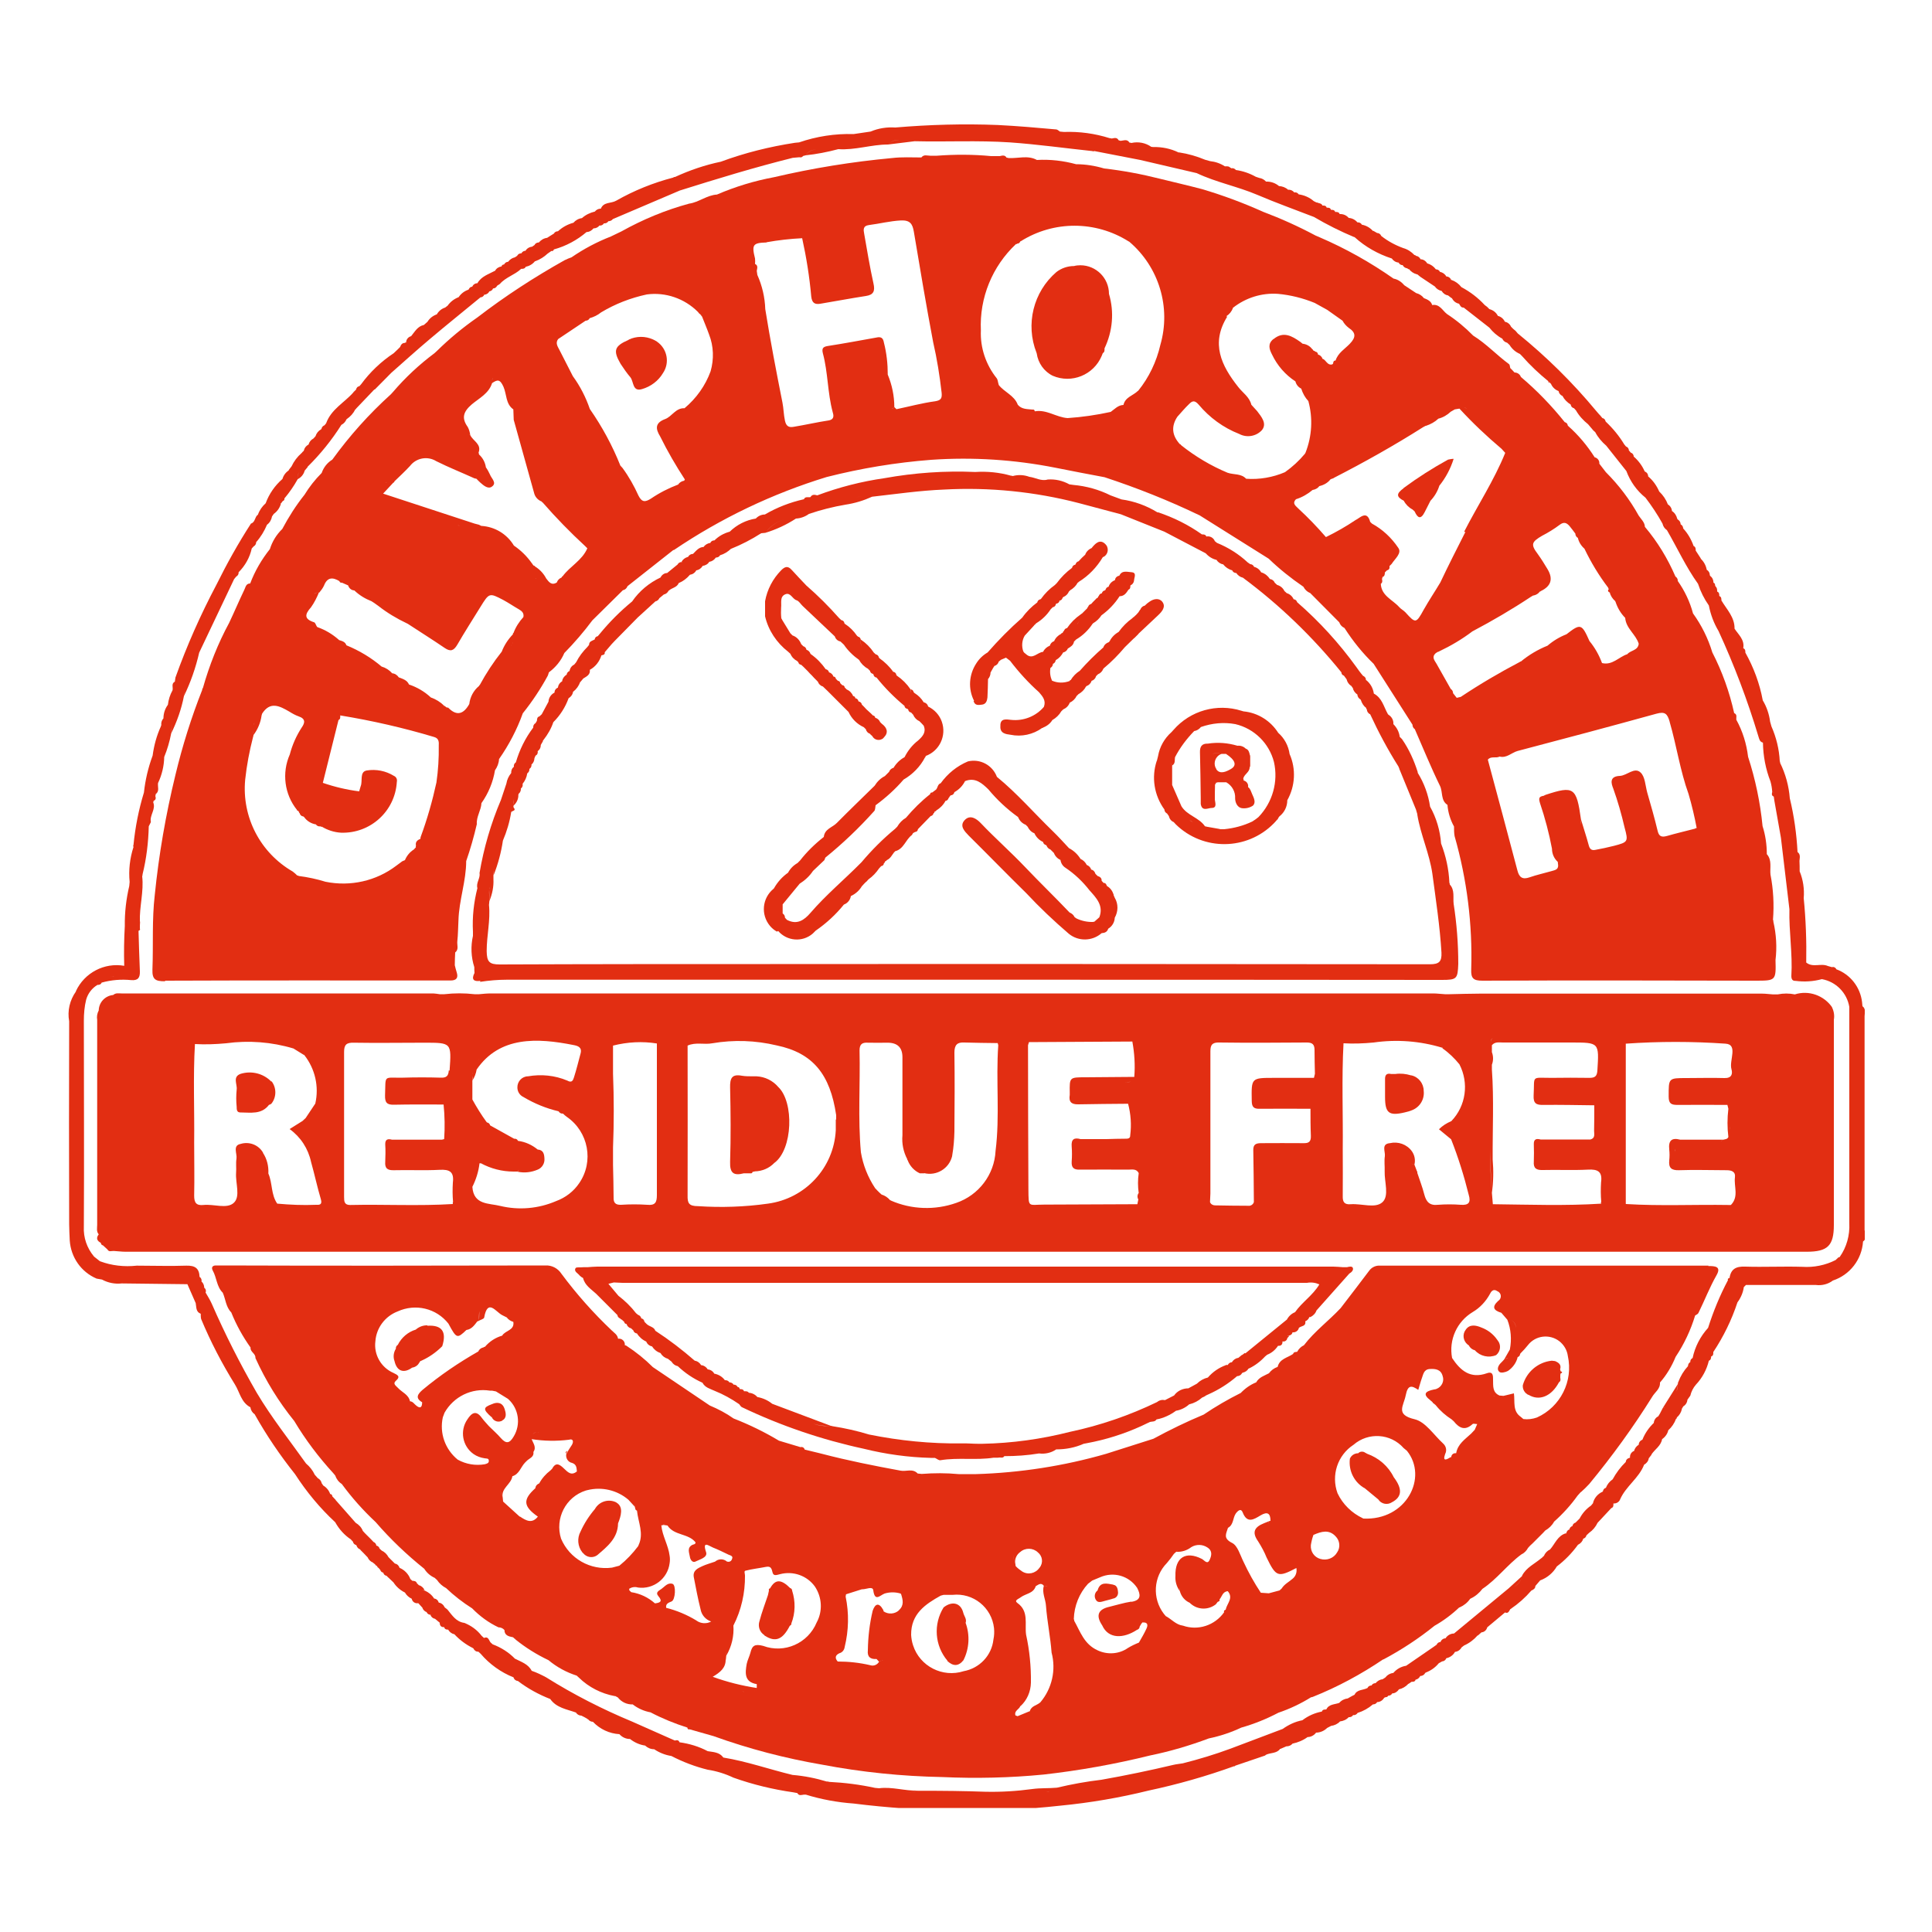 <svg viewBox="0 0 100 100" xmlns:xlink="http://www.w3.org/1999/xlink" xmlns="http://www.w3.org/2000/svg" data-name="Layer 1" id="Layer_1">
  <defs>
    <style>
      .cls-1 {
        fill: #e22e12;
      }

      .cls-1, .cls-2 {
        stroke-width: 0px;
      }

      .cls-3 {
        clip-path: url(#clippath);
      }

      .cls-2 {
        fill: none;
      }
    </style>
    <clipPath id="clippath">
      <rect height="87.16" width="93.04" y="6.42" x="3.48" class="cls-2"></rect>
    </clipPath>
  </defs>
  <g class="cls-3">
    <g data-name="Group 302" id="Group_302">
      <g>
        <path d="M96.51,63.67c0-3.69,0-7.38,0-11.07,0-.17.08-.38-.11-.52l-.02-.21c-.09-.77-.6-1.43-1.33-1.7-.04-.09-.14-.14-.23-.11l-.21-.06c-.36-.16-.78.1-1.12-.18.02-1.11-.02-2.22-.13-3.33.04-.47-.03-.95-.21-1.39,0-.18,0-.36-.01-.54.01-.16.07-.33-.1-.46-.05-.94-.18-1.87-.4-2.78-.05-.64-.22-1.26-.5-1.83,0-.03,0-.06-.02-.09-.03-.62-.18-1.23-.43-1.8l-.07-.25c-.05-.39-.18-.77-.38-1.1-.16-.87-.47-1.7-.9-2.47,0-.1,0-.18-.11-.23.08-.44-.25-.7-.45-1.01h0c.01-.59-.4-.99-.68-1.46h0c0-.09,0-.19-.11-.23,0-.09,0-.19-.11-.23,0-.1,0-.2-.09-.27,0-.02,0-.04-.02-.05,0,0,0,0,0,0,.01-.06-.02-.12-.08-.14,0-.14-.06-.27-.17-.35l-.02-.04c0-.12-.06-.22-.16-.28h0c-.04-.22-.15-.42-.31-.57v-.02s-.26-.4-.26-.4c0-.09,0-.19-.11-.24-.12-.34-.3-.65-.54-.91h0c0-.09-.05-.17-.13-.21,0-.11-.06-.2-.16-.26l-.02-.04c-.04-.16-.13-.3-.27-.39h0c-.01-.14-.09-.27-.21-.34h-.03s.03,0,.03,0c-.1-.26-.25-.48-.45-.67h-.03s.03,0,.03,0c-.13-.3-.32-.57-.57-.78h0c0-.11-.06-.21-.17-.25l-.02-.03c-.13-.29-.32-.54-.56-.75h0c0-.1-.07-.18-.15-.2h0l-.1-.12h0c0-.09-.06-.17-.15-.2,0,.03,0,.05,0,.08,0-.03,0-.05,0-.08l-.09-.11c-.26-.43-.58-.82-.95-1.17l-.02-.03c-.01-.08-.08-.15-.16-.16h0l-.1-.12h0l-.11-.12h0l-.12-.14s0,.04,0,.06c0-.02,0-.04,0-.06-1.21-1.46-2.57-2.8-4.05-4l-.11-.13h0l-.13-.11h0l-.11-.11h0c-.06-.14-.18-.23-.32-.26,0,.08.03.16.1.21-.07-.05-.1-.13-.1-.21-.16.05-.27.03-.32-.04.05.08.16.09.32.04-.07-.15-.2-.26-.36-.3-.09-.18-.25-.3-.44-.35h0l-.12-.12-.12-.09c-.35-.38-.76-.69-1.21-.93h0c-.13-.17-.31-.3-.51-.37h-.02c-.04-.11-.14-.18-.25-.18-.07-.13-.19-.21-.33-.24-.03-.08-.12-.13-.21-.13h0c-.11-.15-.27-.26-.45-.31v.03s0-.03,0-.03c-.07-.12-.2-.21-.34-.21h0c-.05-.1-.14-.17-.25-.18,0-.03-.04-.04-.07-.04-.16-.17-.36-.3-.58-.36-.41-.15-.8-.36-1.14-.63-.03-.09-.12-.15-.21-.15h0l-.21-.12-.02.03v-.03c-.15-.16-.34-.27-.56-.31h0c-.04-.08-.13-.13-.23-.12h0c-.11-.13-.27-.22-.45-.23h0c-.12-.14-.29-.21-.47-.2-.04-.11-.13-.11-.23-.11-.04-.11-.13-.11-.22-.11-.04-.12-.13-.11-.22-.11-.04-.12-.13-.11-.22-.11-.05-.13-.19-.11-.28-.16h-.03s-.14-.07-.14-.07c-.22-.19-.49-.31-.78-.35-.05-.08-.14-.12-.23-.1-.08-.1-.2-.15-.32-.14h0c-.13-.12-.3-.18-.47-.19-.19-.16-.43-.24-.67-.23-.09-.1-.21-.17-.35-.19l-.18-.06c-.32-.18-.67-.3-1.03-.35h0c-.06-.08-.16-.11-.25-.09,0-.02-.02-.03-.04-.03,0,0,0,0,0,0-.08-.09-.18-.07-.28-.07-.23-.15-.49-.24-.77-.27l-.25-.07c-.43-.18-.88-.31-1.34-.38h-.04c-.41-.2-.86-.29-1.32-.28-.03,0-.06-.01-.09-.01-.3-.21-.67-.28-1.03-.2-.03-.01-.06-.02-.1-.02-.12-.2-.3-.1-.46-.09-.03-.01-.06-.02-.1-.03-.09-.17-.23-.11-.36-.09-.03-.01-.07-.02-.11-.02-.76-.24-1.56-.35-2.36-.32l-.21-.02c-.06-.04-.12-.1-.18-.11-1.01-.09-2.02-.18-3.04-.23-1.77-.07-3.54-.02-5.3.13-.44-.03-.88.04-1.28.21l-.88.13c-.96-.03-1.92.12-2.82.43l-.21.02c-1.31.2-2.6.52-3.84.98h0c-.82.17-1.61.44-2.37.79-.03,0-.07,0-.09.03-1.04.27-2.03.67-2.96,1.2-.26.15-.65.05-.79.41h-.01c-.12,0-.23.06-.3.15h0c-.25.06-.48.17-.67.34h0c-.17.02-.33.11-.44.24-.3.08-.57.23-.8.44h0c-.09,0-.17.04-.21.12l-.21.13-.14.09h0c-.17.02-.32.11-.43.24-.09,0-.18.04-.22.13h0l-.13.09h0c-.14.01-.27.09-.34.21h0c-.09,0-.17.05-.21.13-.09,0-.18.04-.22.13h.04s.05,0,.07,0c-.02,0-.05,0-.07,0h-.04l-.12.08c0,.05,0,.11-.02.16.02-.05.02-.11.02-.16-.14.03-.26.11-.35.23-.09,0-.17.06-.21.14-.06,0-.12.03-.13.1h0c-.14.02-.27.1-.33.22-.33.18-.72.29-.92.65h0c-.12,0-.22.07-.27.18h0c-.08,0-.15.06-.18.14l-.03.02c-.2.07-.37.2-.49.38-.23.09-.43.24-.57.44h0l-.13.1v.04-.04c-.19.06-.34.19-.43.35h0c-.2.07-.37.2-.48.38l-.03.03-.16.14v.03s0-.03,0-.03c-.33.07-.47.35-.66.58-.15.04-.26.17-.26.33-.02-.01-.05,0-.07.02-.14,0-.2.1-.24.21h0l-.12.12-.21.2c-.65.43-1.23.98-1.69,1.61l-.09.1c-.09.01-.15.08-.17.17l-.03.04s-.05.03-.06.06c-.02,0-.04.02-.04.04-.47.54-1.16.88-1.42,1.61l-.08.1c-.08.03-.15.1-.16.19l-.02.02c-.14.08-.24.2-.29.36h0l-.11.12h0c-.12.06-.21.17-.25.31h.03s-.03,0-.03,0c-.12.06-.21.17-.24.3l-.02.04s-.06.04-.07.07l-.03.03c-.22.19-.4.43-.52.69h.03s-.03,0-.03,0l-.14.18v.02c-.16.11-.28.27-.33.45h.03s-.03,0-.03,0c-.39.34-.69.77-.87,1.26h0c-.18.16-.32.36-.4.59-.17.11-.13.39-.36.46-.66,1.02-1.25,2.08-1.79,3.17-.82,1.55-1.53,3.15-2.12,4.8l-.03.21c-.2.11-.08.3-.12.45-.13.23-.21.49-.24.75-.15.2-.23.45-.23.7h0c-.09.1-.13.23-.11.36-.01,0-.02.02-.02.04,0,0,0,0,0,.01-.22.48-.36.99-.43,1.52h0c-.23.62-.38,1.26-.45,1.91h0c-.27.88-.45,1.79-.54,2.71-.02.03-.02.07,0,.11-.19.58-.26,1.2-.2,1.81l-.02.21c-.16.68-.24,1.37-.23,2.07-.04.69-.05,1.38-.03,2.06-1.03-.18-2.06.36-2.5,1.31v.02c-.32.45-.45,1-.35,1.54-.01,3.5-.01,7,0,10.51,0,.28.02.56.03.84.06.87.59,1.63,1.39,1.97l.28.05c.31.17.67.24,1.02.2l3.4.04.43.98c.04.21,0,.45.26.55,0,.09,0,.18.02.27.49,1.18,1.08,2.31,1.75,3.39.25.4.32.93.8,1.18.02.15.1.28.22.36.61,1.09,1.31,2.12,2.09,3.1.59.91,1.28,1.75,2.08,2.49.2.36.47.66.81.89l.11.12c.01.08.08.15.16.17l.02.02c.03.1.1.18.2.21v.02s.18.18.18.18l.2.21c.05.12.15.22.28.27,0,.02.03.04.05.04.01.02.03.04.06.05,0,.03.02.06.06.06h0s.03.04.05.05c0,.04.03.06.06.07,0,0,0,0,0,0,.01.02.03.04.05.05,0,.02.02.04.04.05.02.08.08.14.16.15.01.08.08.15.16.16l.04.03s.04.06.07.07l.03.03.21.2.02.02c.14.22.35.4.59.52.08.14.2.25.35.32.03.16.18.26.34.23l.21.23.03-.02-.03.03c.04.1.12.19.22.22l.02-.02-.02.02c.03.08.11.14.2.14l.03-.02-.03.03c.04.11.13.18.24.2h0l.13.11.11.09c0,.15.07.24.23.23h0c.03.12.12.13.21.13.06.12.18.21.32.24h0c.27.29.59.53.95.71l.04.03c.04.1.14.17.25.16h0l.12.11h0c.46.54,1.05.96,1.7,1.22.03.11.12.18.23.19.51.39,1.08.7,1.67.93.32.46.86.53,1.33.7h0c.06.1.17.16.28.16l.04.02.12.06h0l.14.08s.03.04.05.03c0,0,0,0,0,0,.06.08.15.13.25.13h0c.36.38.85.61,1.37.64.14.16.34.25.55.25h0c.23.18.5.3.78.34h0c.13.12.29.19.47.19.27.18.57.3.89.35h0c.6.31,1.23.55,1.88.71.46.07.91.21,1.33.41,1.01.36,2.05.61,3.1.76l.21.04c.09.16.22.09.34.08h.05s.05,0,.05,0c.81.25,1.64.4,2.47.46,1.76.22,3.54.34,5.31.36,1.8.03,3.6-.05,5.4-.25,1.54-.15,3.06-.41,4.56-.78,1.5-.32,2.98-.74,4.42-1.26h.04l.03-.03,1.53-.52s.04-.02.05-.04c.24-.12.56-.06.74-.31h.02s.3-.13.3-.13h.01c.12,0,.24-.05.31-.14h0c.28-.06.55-.17.78-.34h0c.17,0,.34-.09.44-.23h0c.21,0,.42-.09.57-.24l.21-.11c.17-.02.34-.1.46-.23h0c.17-.02.33-.09.45-.22.09.01.18-.03.23-.11.09.02.18-.03.23-.11h0c.29-.09.56-.24.79-.44h0c.09,0,.18-.04.22-.12.15,0,.29-.09.37-.23.02,0,.05,0,.06-.03,0,0,0,0,0,0,.06.02.12-.02.14-.07.09,0,.17-.04.21-.12.14,0,.27-.09.35-.21.18-.04.35-.14.48-.28l.04-.02.13-.09c.09,0,.18,0,.21-.11.11-.02.19-.09.24-.19.11,0,.21-.06.26-.16l.03-.02c.26-.1.49-.26.67-.48-.09-.02-.17-.02-.26-.01.09,0,.17,0,.26.01l.18-.1c.09,0,.18-.07.21-.16.19-.04.36-.16.45-.33h0c.14-.01.27-.1.34-.23h0l.13-.1h0c.27-.12.51-.3.7-.52h.02s.18-.16.18-.16h0c.14-.01.26-.11.3-.26l.92-.77c.18.08.21-.09.28-.18h.01c.4-.27.76-.59,1.07-.95.1-.05.21-.1.21-.24l.25-.29c.36-.13.67-.39.86-.72h0c.42-.32.79-.7,1.1-1.13h.01c.13-.07.22-.17.26-.31.08-.02.14-.08.16-.16l.03-.04s.05-.03.06-.06c.02,0,.04-.02.05-.04.19-.13.34-.31.44-.52-.04,0-.08,0-.12.01.04,0,.08-.01.12-.01l.71-.76c.12-.04.11-.14.11-.24.16.01.3-.08.35-.22.3-.68.97-1.09,1.24-1.79.13-.07.22-.19.24-.33l.14-.18v-.02c.18-.27.49-.44.55-.79h0c.16-.11.28-.28.32-.46h0c.18-.16.32-.37.4-.59.03-.01.05-.04.04-.07.13-.11.22-.26.26-.42v-.03s.08-.13.08-.13v-.03s0,.03,0,.03c.12-.07.2-.2.21-.34h0l.15-.21c.05-.21.15-.41.29-.57.33-.35.56-.78.67-1.24.11-.04.11-.13.12-.22.12-.04.11-.14.11-.23.53-.8.95-1.66,1.25-2.57h0c.17-.23.29-.5.33-.79l.11-.11h0c1.21,0,2.42,0,3.62,0,.31.04.63-.04.88-.23.88-.29,1.5-1.09,1.56-2.02.18-.12.11-.3.11-.46M86.25,27.25s-.03-.1-.07-.13c.04.03.06.08.07.13M78.13,16.91s-.05,0-.07-.01c.02,0,.05.01.07.01M74.86,15.14s-.06-.08-.11-.1c.05.02.08.05.11.1M74.74,15.04h0M57.23,7.72c-.07,0-.13,0-.2.01.07,0,.13,0,.2-.01M35.14,9.85h0c.04-.06.09-.12.14-.16-.05.05-.1.1-.14.16M35.71,9.46s-.07.02-.11.03c.03-.01.07-.02.11-.03M27.1,13.78s-.05,0-.07.01c.02,0,.04-.01.07-.01M20.16,19.25l.14-.65-.14.65M25.02,15.24h0s0-.06.01-.09c0,.03-.01.06-.01.09M19.89,19.27s-.03-.01-.05-.02c.01.01.03.02.05.02M13.11,28.16s0,.05,0,.07c0-.02,0-.05,0-.07M9.51,36.02h0c0-.09.02-.18.03-.27-.01.09-.02.18-.03.27M9.75,34.84c-.09.27-.16.55-.2.83.04-.28.11-.56.2-.83M9.25,36.47c-.08.15-.15.31-.21.47.06-.16.13-.32.21-.47M8.17,40.53v-.27.27M8.06,41.02s0-.07,0-.11,0-.05,0-.07v-.04.11s0,.08,0,.11ZM5.24,50.86h0s.04-.05.06-.07c-.02.02-.04.04-.06.07M5.47,50.66c-.06.04-.12.09-.17.14.05-.05.11-.1.17-.14M5.93,50.52c-.08,0-.17.02-.25.04.08-.02.16-.04.25-.04M10.41,66.37s-.06-.04-.08-.07c.02.03.05.06.08.07ZM15.91,76.23s.02.04.04.05c-.02-.02-.03-.03-.04-.05M16.11,76.36s-.09-.02-.13-.05c.04.03.08.05.13.05.05,0,.1,0,.14,0h0s-.1,0-.14,0M16.41,76.66s.02.05.03.06c-.02-.02-.03-.04-.03-.06M16.45,76.73h0M18,78.68s.06.04.09.05c-.03-.02-.06-.03-.09-.05M20.13,80.71s.01.01.02.01c0,0-.02,0-.02-.01M20.83,81.57s-.05-.04-.07-.07c.02.02.05.05.07.07.04.03.08.06.13.08-.05-.02-.09-.05-.13-.08M35.14,90.19h0s-.05,0-.07,0c.02,0,.05,0,.07,0h0ZM54.34,92.72c-.06.02-.12.03-.19.03.06,0,.13-.02.19-.03.04,0,.07-.02.11-.04-.03.01-.07.03-.11.04M44.19,92.54h.16s-.16,0-.16,0M68.62,88.5h0s-.02.04-.04.06c.02-.02.03-.04.04-.06M75.02,84.75s.07-.03.1-.06c-.03.02-.06.04-.1.06M74.8,84.79h0s0,.03,0,.05c0-.02,0-.03,0-.05M79.19,81.4s.08-.04.12-.07c-.04.02-.08.05-.12.07M79.37,81.3c.06-.04.12-.09.17-.14-.05.05-.11.1-.17.14M84.36,75.47h0s0,.08-.02.12c.02-.04.02-.08.02-.12M86.64,72.39c.03-.05.05-.11.07-.17-.02.06-.05.11-.07.17M89.54,66.45h0s0,0,0,0M95.09,65.22h0M95.17,65.07h0l-.16.15h0c-.53.27-1.13.39-1.72.35-.99-.03-1.97.02-2.96-.01-.47-.02-.74.12-.81.59-.06.01-.11.04-.08.11.04.04.07.09.09.14-.02-.05-.05-.1-.09-.14-.42.79-.76,1.62-1.03,2.47h0c-.4.44-.68.98-.8,1.56-.08.04-.13.12-.12.21-.08.04-.12.13-.12.21h0c-.22.24-.39.52-.5.82-.02.03-.03.07-.02.1-.01.13-.03.26-.07.39.03-.13.05-.26.07-.39l-.78,1.24s.07-.03.11-.04c.09-.04.18-.1.25-.16.05-.04.09-.09.13-.14-.04.05-.08.09-.13.14-.08.07-.16.12-.25.16-.03.02-.07.03-.11.04h0s.03.08.04.12c0-.04-.02-.08-.04-.12l-.16.31s.05,0,.08,0c-.03,0-.05,0-.08,0h.03-.03l-.08.13c-.13.06-.22.19-.23.34h0c-.26.25-.46.54-.59.87h0c-.11.04-.19.14-.19.26-.12.07-.21.19-.24.32-.14.05-.23.2-.21.35-.12.03-.21.09-.22.22-.27.26-.5.57-.68.9-.16.11-.28.26-.35.44-.08.02-.14.09-.15.17l-.02.03h0c-.25.11-.44.33-.5.6h0l-.1.12h0c-.25.17-.45.4-.59.67l-.21.21c-.08.02-.15.09-.16.18h-.01c-.08.03-.14.1-.15.18-.1.02-.13.1-.16.18l.02.05-.03-.04h0c-.44.12-.57.55-.83.84h0c-.15.07-.26.19-.32.34h-.01s-.11.11-.11.11h-.01c-.34.29-.78.48-1,.91v.02c-.05.25-.21.46-.44.57.22-.11.39-.32.44-.57l-.69.63-2.83,2.34h0c-.18,0-.35.1-.44.25-.12,0-.22.08-.26.19-.09,0-.17.06-.2.14h0l-.14.1-1.44.99c-.26.04-.49.17-.66.37-.17.02-.32.11-.42.24l-.14.09c-.14.01-.27.09-.36.2h0c-.09,0-.17.04-.21.12-.09,0-.17.04-.21.13-.22.12-.54.07-.67.35l-.1.05-.11.06h0l-.14.08h0c-.17.02-.33.1-.44.23-.24.09-.54.06-.67.34-.09.01-.19-.01-.23.11-.37.07-.71.22-1.01.45h0c-.37.07-.71.23-1.02.45h0l-2.7,1.02c.25-.02.49-.05.73-.11-.24.05-.49.09-.73.11-.81.3-1.64.55-2.47.76-.25.18-.53.31-.83.39.3-.08.58-.21.83-.39-.16.03-.33.04-.49.08-1.23.29-2.47.55-3.72.77-.77.09-1.54.23-2.3.41h0c-.43.04-.85.01-1.28.07-.81.11-1.63.16-2.45.14-1.08-.04-2.16-.05-3.24-.05h-.21c-.27.07-.55.1-.83.1.28,0,.56-.03.83-.11-.68.03-1.35-.21-2.03-.12l-.21-.02c-.78-.17-1.57-.27-2.37-.31-.03-.01-.06-.02-.1-.02-.26.02-.52.02-.78,0,.26.02.52.03.78.01-.59-.18-1.19-.3-1.8-.35-1.2-.29-2.36-.7-3.58-.9-.06-.02-.13-.04-.2-.04.07,0,.14.02.2.04-.2-.28-.51-.28-.81-.33-.45-.24-.95-.39-1.46-.46-.04-.12-.13-.12-.24-.09-.74-.32-1.47-.66-2.21-.98-1.54-.64-3.03-1.4-4.45-2.29-.24-.13-.49-.25-.75-.34h0c-.18-.35-.54-.46-.85-.62h-.01c-.33-.34-.73-.59-1.16-.75l-.11-.1c-.09.02-.19,0-.27-.05.08.05.18.07.27.05-.09-.11-.11-.33-.34-.23h0l-.12-.11h0c-.23-.3-.54-.53-.9-.67-.43-.06-.63-.4-.87-.69l-.14-.11h0c-.06-.13-.17-.23-.31-.25-.03-.11-.12-.2-.24-.21-.11-.18-.28-.32-.48-.41h-.01s-.08-.02-.12-.02c.04,0,.08,0,.12,0-.06-.13-.17-.23-.3-.26l-.1-.1s-.1,0-.15-.02c.05.02.1.02.15.02-.04-.12-.14-.12-.24-.13l-.1-.09c-.08-.04-.17-.07-.25-.11.08.04.17.07.25.11-.1-.26-.3-.47-.56-.58-.03-.11-.12-.2-.24-.22l-.21-.21s-.03,0-.05-.01c.02,0,.03.01.05.01l-.12-.12h0c-.08-.15-.2-.27-.35-.34l-.11-.1s-.07,0-.11-.01c-.01,0-.02,0-.03-.01,0,0,.02.01.03.01.03,0,.07.01.11.01-.02-.08-.09-.15-.17-.16h0c-.01-.09-.07-.16-.15-.19h0l-.11-.12h0l-.12-.12-.09-.09s-.03,0-.05-.01c.02,0,.03.01.05.01l-.12-.12h0l-.11-.12h0c-.07-.18-.2-.32-.37-.42h0s-1.04-1.18-1.04-1.18v-.02h-.01l-.16-.17c0-.06-.04-.12-.11-.12,0,0,0,0,0,0-.06-.18-.19-.34-.36-.44l-.08-.12s-.08-.02-.12-.04c.04.02.08.04.12.04-.02-.11-.1-.21-.2-.26l-.05.03.05-.03h0l-.16-.18c-.1-.22-.26-.42-.45-.58-.86-1.21-1.79-2.38-2.55-3.66-.86-1.49-1.64-3.03-2.33-4.61-.09-.2-.21-.39-.32-.58-.03-.02-.05-.05-.07-.08.02.03.04.06.07.08.04-.09.01-.19-.07-.25,0-.12-.05-.24-.14-.32.02-.09-.02-.19-.1-.24h0c-.02-.45-.24-.59-.68-.58-.86.03-1.71,0-2.57,0-.65.07-1.3,0-1.91-.23h0l-.29-.23-.02-.02h0c-.36-.43-.55-.98-.52-1.54.02-3.55,0-7.1,0-10.65,0-.37.03-.74.12-1.1.09-.32.3-.59.58-.76,0-.02.02-.05.04-.07-.02.02-.03.04-.04.07.09,0,.18-.02.22-.12.5-.14,1.02-.18,1.53-.13.35.03.46-.12.45-.45-.03-.7-.05-1.4-.07-2.1.05-.02.1-.05.07-.12,0-.11,0-.22.01-.33-.07-.4-.11-.79-.12-1.2,0,.4.05.8.11,1.19-.03-.79.21-1.57.12-2.36.01-.03.02-.07.02-.11h0c.2-.81.3-1.65.32-2.48l.11-.22c-.04-.09-.07-.18-.09-.27.02.09.05.18.09.27-.08-.35.27-.66.12-1.02.01-.03.02-.05.02-.08,0-.05,0-.09,0-.14-.01.05-.01.09,0,.14.13-.05.12-.15.09-.25.01-.03.02-.06.02-.1.21-.15.09-.38.12-.57h0c.2-.42.31-.88.32-1.35.16-.39.28-.8.36-1.22,0-.17.03-.33.06-.5-.03.16-.05.33-.06.5.3-.61.53-1.26.66-1.93.35-.72.61-1.47.79-2.25l1.81-3.81.11-.13v-.04.04h0c.08-.04.13-.13.12-.22.34-.34.58-.77.68-1.23l.1-.11c.08-.04.13-.13.13-.22.24-.27.42-.57.56-.9.14-.1.23-.26.26-.43h0l.09-.13c.18-.13.31-.31.37-.53l-.03-.02h.04s.09-.12.09-.12c.06-.01.09-.07.08-.13,0,0,0,0,0,0,.26-.31.49-.64.69-1-.02-.12,0-.25.07-.36-.06.11-.09.23-.07.36.18-.09.31-.25.36-.44h0l.15-.18v-.02h0c.66-.65,1.25-1.38,1.75-2.17h0c.12-.06.21-.16.26-.28l.02-.02h0c.19-.13.34-.3.44-.5.02,0,.04-.03.05-.05h0l.83-.87s.04-.03.04-.05h0s.05-.03.06-.06h.03s.85-.86.85-.86c.67-.59,1.33-1.19,2.01-1.76.86-.73,1.74-1.43,2.61-2.15.09,0,.16-.06.2-.14.11,0,.21-.07.26-.17h0c.09-.01.16-.07.19-.15.09,0,.17-.05.21-.14h0l.14-.09c.3-.35.77-.47,1.1-.78,0-.01.01-.03.02-.04,0,.01-.01.03-.02.04.09-.01.19,0,.24-.11.19-.04.36-.14.48-.29h.02c.24-.09.45-.22.63-.39l.2-.14.13-.09-.13.09c.07.02.11-.02.13-.08.62-.17,1.2-.48,1.69-.9h0c.14,0,.27-.08.36-.19h.01c.12,0,.23-.06.3-.15.09.02.18-.03.23-.11.09.01.18-.03.23-.11.09,0,.18-.04.23-.11l3.47-1.48h0c1.94-.61,3.87-1.2,5.84-1.69h0l.33-.03h.11s.13-.08.13-.08c.03,0,.06,0,.09-.02.14-.21.38-.32.63-.3-.25-.02-.49.1-.63.3.57-.06,1.14-.17,1.7-.32.87.06,1.71-.24,2.57-.24.15-.16.36-.25.58-.24-.22,0-.43.08-.58.24l1.38-.17h0c1.64.04,3.28-.05,4.93.06,1.43.1,2.85.3,4.27.45.03.02.08.01.11,0h.06s-.06,0-.06,0l2.37.46,2.92.68c.04-.05.1-.09.17-.09-.07,0-.13.03-.17.09,1.01.48,2.12.69,3.15,1.13.96.41,1.94.76,2.92,1.14h0c.68.4,1.38.75,2.1,1.05v-.03s.01.03.01.03h0c.55.5,1.21.87,1.92,1.1h0c.08.12.21.2.35.21.04.08.12.14.21.13.05.1.14.16.25.17.01.03.04.05.08.04.1.13.25.23.41.27h.02s.16.13.16.13l.75.5c.08.12.21.2.35.23.07.12.19.21.33.23h0l.18.14h.02c.08.16.21.26.37.29.06.1.1.21.24.2l1.19.93h0l.14.11h0c.18.23.41.43.67.57.04.1.13.18.25.21l.12.11c.13.21.31.37.54.47h0l.11.11h0c.42.48.88.91,1.37,1.31l.02.02.09.09.02.02c.07.17.22.31.39.37h0c.02.11.09.21.2.25h0c.1.19.25.34.43.45h0c.01.1.08.17.17.19l.1.11c.08,0,.16.01.23.04-.07-.03-.15-.04-.23-.04.16.28.38.52.63.72h0s.16.19.16.19h0s0-.06,0-.09c0,.03,0,.06,0,.09l.11.13.1.09s.07.01.11.02c-.03,0-.07-.02-.11-.02.14.27.34.5.57.7l1.04,1.31c.2.54.54,1.02.99,1.38.32.42.62.87.88,1.34.03.14.11.26.23.34h0c.54.93.98,1.9,1.61,2.78h0c.13.4.32.78.56,1.12.09.47.26.92.5,1.32.81,1.76,1.5,3.58,2.06,5.44.05.15.06.29.24.34.01.69.14,1.37.39,2.01.05.18.08.36.09.54.04,0,.09.02.13.04-.04-.02-.08-.03-.13-.04-.02.09-.05.19.08.24l.03.21c.22.26.35.58.39.92-.04-.34-.17-.66-.39-.92l.34,1.92.44,3.7c-.03,1.15.17,2.3.1,3.46,0,.15.05.26.22.25.46.06.92.03,1.36-.09.73.13,1.3.71,1.42,1.44,0,3.73,0,7.47,0,11.2.03.62-.14,1.23-.49,1.73l-.03.03ZM37.08,90.91h.09s-.09,0-.09,0M80.49,19.95s-.06-.04-.09-.06c.03.02.06.04.09.06" class="cls-1" data-name="Path 77" id="Path_77"></path>
        <path d="M41.56,8.04l-.13.09c.08.02.11-.03.13-.09" class="cls-1" data-name="Path 78" id="Path_78"></path>
        <path d="M80.21,19.81l-.09-.09s.02.08.06.09c0,0,.02,0,.03,0" class="cls-1" data-name="Path 79" id="Path_79"></path>
        <path d="M24.85,50.82c.46-.07.92-.11,1.38-.11,7.62,0,15.24,0,22.86,0,8.52,0,17.03,0,25.55.01.77,0,.81-.06.84-.83,0-1.04-.08-2.08-.24-3.11-.04-.32.07-.71-.2-1,0-.03,0-.06-.02-.09-.03-.7-.18-1.38-.43-2.03h0c-.05-.67-.24-1.32-.57-1.91h0c-.09-.62-.31-1.22-.64-1.75v-.04c-.19-.6-.45-1.18-.81-1.7h0l-.12-.12c-.03-.25-.15-.48-.33-.66.02-.2-.09-.39-.26-.49l-.03-.04c-.21-.37-.29-.82-.72-1.05-.04-.28-.18-.53-.41-.71l-.03.02.03-.03c0-.09-.07-.17-.15-.2h0l-.1-.12h0l-.1-.13h0l-.15-.21c-.89-1.23-1.91-2.35-3.06-3.35-.02-.08-.09-.15-.18-.15-.07-.16-.2-.27-.36-.32h0l-.12-.11h0c-.07-.15-.2-.26-.36-.31h-.01s-.1-.09-.1-.09l-.03-.03c-.04-.1-.13-.17-.24-.19h-.01c-.1-.16-.25-.28-.43-.34h-.02c-.08-.15-.21-.25-.37-.29-.03-.08-.11-.14-.2-.14h0l-.13-.09c-.46-.43-1-.77-1.59-1.01l-.11-.09c-.07-.18-.26-.28-.44-.24-.04-.11-.14-.11-.23-.11-.69-.49-1.45-.87-2.26-1.14h-.04c-.57-.35-1.2-.58-1.86-.67l-.57-.21c-.6-.3-1.25-.48-1.92-.54l-.21-.03c-.34-.19-.73-.28-1.12-.25-.34.1-.63-.1-.95-.14-.27-.1-.57-.12-.86-.04-.03-.01-.06-.02-.1-.02-.6-.17-1.22-.23-1.84-.19-1.57-.07-3.15.04-4.7.32-1.19.17-2.36.47-3.48.89-.13-.04-.27-.06-.35.09-.12.03-.27-.05-.34.11-.71.16-1.39.42-2.02.79h0c-.18,0-.35.08-.47.21h0c-.51.08-.98.32-1.35.68-.3.08-.57.23-.79.45-.09,0-.18.04-.21.13-.14.02-.27.09-.35.21-.25.01-.39.2-.55.36-.11,0-.21.06-.26.16h-.02c-.13.04-.24.12-.31.24l.03.02h-.03c-.09,0-.17.05-.21.13l-.54.44c-.15,0-.28.1-.34.23-.59.28-1.1.7-1.47,1.24-.61.5-1.17,1.06-1.67,1.67l-.11.13h0c-.09.01-.15.08-.16.17h0c-.13.07-.29.09-.29.28l-.09.11c-.23.23-.43.49-.58.79h0l-.1.12h0c-.13.06-.22.19-.24.33-.08.03-.14.1-.15.19h0c-.12.07-.21.19-.23.32v.02c-.12.07-.2.18-.22.31v.02c-.12.05-.18.15-.18.26-.18.09-.3.27-.31.47l-.35.65-.12.11h0c-.12.03-.12.13-.13.23l-.07.12c-.08.04-.13.13-.12.23-.41.54-.71,1.15-.9,1.8-.08.05-.12.14-.1.23h0c-.1.07-.15.2-.14.32-.13.16-.22.35-.25.55l-.28.84c-.52,1.22-.89,2.49-1.11,3.79.05.27-.19.5-.11.78-.19.74-.27,1.5-.23,2.26,0,.07,0,.14,0,.21-.12.53-.1,1.09.07,1.62,0,.1,0,.2.01.3-.17.33-.05.46.3.41M70.96,36.79s-.02-.05-.04-.06c.02.02.03.04.04.06M69.57,34.83s0-.02-.02-.02c0,0,.01.01.02.02M63.79,29.49h0M44.63,25.68c-.11.02-.23.04-.34.07.11-.03.22-.05.34-.07M30.19,35.11h0v-.09.09M28.13,38.3h0c.22-.28.4-.59.51-.92h0c.35-.35.62-.77.79-1.24.12-.07.21-.19.23-.33h0c.17-.13.3-.31.37-.51h.01s.15-.18.15-.18c.17-.11.37-.19.34-.45.29-.16.5-.43.6-.75.09-.02.19-.03.17-.16l.36-.42s0-.07,0-.1c0,.03,0,.07,0,.1l.16-.17.02-.02h0l1.16-1.18.92-.84s0-.06.02-.09c-.01.03-.02.06-.02.09.09-.02.17-.08.21-.17l.23-.19c0-.06,0-.12.03-.17-.03.05-.04.11-.03.17.11-.02.2-.1.25-.2h.01c.16-.15.42-.16.51-.39.22-.09.42-.24.58-.43h0c.14-.02.26-.1.33-.23.14-.02.26-.11.33-.23.14-.02.27-.09.34-.21.14-.02.26-.1.34-.22.09,0,.18-.04.22-.12.21-.06.4-.18.56-.33.55-.22,1.07-.49,1.57-.81l.21-.02c.27-.37.67-.63,1.12-.74-.45.11-.84.37-1.12.74.56-.17,1.1-.42,1.59-.74h0c.24-.01.48-.1.67-.24.62-.21,1.25-.37,1.9-.48,0-.07,0-.14,0-.21l.33-.1-.33.1c0,.07,0,.14,0,.21.47-.07.93-.21,1.37-.41h0c1.24-.14,2.47-.32,3.72-.37,2.35-.13,4.71.11,6.98.7l2.18.58h0l2.25.9h0l2.14,1.12h0c.15.17.34.29.56.34h0c.07.12.2.21.34.23h0c.12.15.28.26.47.31.03.09.12.14.21.14.08.12.2.21.34.24,1.9,1.41,3.61,3.06,5.1,4.9,0,.08.05.15.13.17h0s.14.19.14.19c.03.14.12.27.24.34l.08.11s.05,0,.07.01c-.02,0-.05-.01-.07-.01.03.14.12.26.24.34,0,.11.07.21.17.26v.03h.01c.05.16.14.3.27.4,0,.03.01.06.04.08,0,.11.07.21.17.25h0c.43.93.91,1.83,1.46,2.7h0l.05.12s0,.04.02.06h0l.84,2.05h0l.07.24v.03c.17,1.04.63,2.01.78,3.06.18,1.36.39,2.71.47,4.08.02.47-.13.6-.6.6-11.38-.01-22.77-.02-34.15-.01-4.66,0-9.33,0-13.99.02-.55,0-.67-.14-.68-.69,0-.8.2-1.59.12-2.39-.14.37-.21.77-.21,1.17v.34-.34c0-.4.08-.79.21-1.17l.02-.2c0-.2-.02-.4-.01-.59,0-.05,0-.1.01-.14,0,.05-.01.1-.01.14,0,.2.02.4.01.59.15-.36.23-.75.21-1.14-.04.04-.08.08-.11.13.03-.05.07-.09.11-.13v-.2c.03-.28.04-.55.07-.82-.04.27-.04.55-.06.82.23-.58.39-1.18.48-1.79h0c.2-.47.35-.97.43-1.48.06-.07.28-.06.12-.24,0-.03-.01-.06,0-.09,0-.11,0-.23,0-.34.01.11.01.23,0,.34.16-.14.26-.35.25-.57l.02-.05h0c.08-.06.12-.17.11-.27h0c.08-.05.11-.15.09-.24h0c.13-.16.21-.34.24-.54h-.03.03c.08-.06.12-.14.11-.23h0c.08-.05.12-.14.11-.23.09-.07.14-.18.15-.3v-.02h0l.06-.14h0c.09-.04.13-.13.11-.23.1-.07.16-.18.16-.3v-.02h0l.11-.19v-.03ZM69.55,34.8h-.01s.01,0,.01,0M26.49,41.9s0,.05,0,.07c0-.02,0-.05,0-.07" class="cls-1" data-name="Path 80" id="Path_80"></path>
        <path d="M94.84,52.15c-.43-.63-1.22-.91-1.94-.68-.29-.06-.59-.06-.89,0h-.24c-.19-.01-.37-.04-.56-.04-4.87,0-9.74,0-14.61,0-.52,0-1.05.02-1.57.03h-.24c-.2-.01-.41-.04-.61-.04-16.26,0-32.51,0-48.77,0-.2,0-.41.02-.61.04h-.24c-.52-.06-1.04-.06-1.56,0h-.24c-.11-.02-.22-.03-.33-.04H6.29c-.14,0-.3-.04-.43.08-.42.04-.74.38-.75.8-.08.15-.11.32-.08.49v10.61c0,.16-.05.34.08.49-.15.19-.09.34.11.44,0,.07.05.12.11.13l.11.1.12.11c.08.15.21.07.33.08.2.01.41.04.61.04h87.01c1.09,0,1.41-.31,1.41-1.39v-10.62c.04-.22,0-.45-.1-.65h0ZM23.23,55.4c-.02.29-.12.39-.41.38-.65-.02-1.31-.02-1.96,0-1.04.02-.89-.18-.93.92-.01.36.09.49.46.48.86-.02,1.71-.01,2.57-.01.06.59.07,1.19.03,1.79l-.12.03h-2.58c-.11.22-.13.47-.06.71-.07-.23-.05-.49.06-.71-.22-.06-.36-.02-.35.25.02.3.01.6,0,.89-.03.36.13.45.46.44.78-.02,1.57.02,2.35-.02.52-.03.76.1.69.66-.02.33-.02.67.01,1-.02.03-.02.07-.01.11-1.77.11-3.55.01-5.32.05-.3,0-.31-.19-.31-.41,0-2.51,0-5.01,0-7.52,0-.37.13-.48.5-.47,1.21.02,2.43,0,3.65,0,1.42,0,1.41,0,1.31,1.45M23.4,62.44c-.03.06-.08.1-.15.11-.02,0-.04,0-.07,0,.02,0,.04,0,.07,0,.07,0,.12-.05.15-.11M13.62,59.67c-.23-.41-.72-.6-1.17-.46-.42.08-.17.5-.21.76-.04.24,0,.49-.02.73-.04.54.24,1.23-.12,1.56s-1.04.05-1.57.11c-.38.04-.48-.13-.48-.48.02-.92,0-1.83,0-2.75.02-1.7-.06-3.4.04-5.1.54.03,1.07.01,1.61-.04,1.17-.16,2.36-.07,3.49.27h0l.55.34.03-.03-.02.03h0c.56.71.77,1.63.57,2.51h0l-.48.72-.02.03h0l-.16.15h0l-.67.42c.57.41.96,1.01,1.11,1.7.18.64.32,1.3.51,1.94.08.28-.08.29-.25.28-.67.03-1.34,0-2.01-.06-.33-.47-.24-1.06-.46-1.56.02-.38-.07-.75-.28-1.07M13.67,60.63s-.03-.04-.05-.07c.01.02.03.05.05.07M13.61,60.52s-.02-.07-.03-.11c0,.04.02.07.03.11M24.45,55.68s0-.06,0-.08c0-.03,0-.05.01-.08,0,.03-.01.05-.01.08,0,.03,0,.06,0,.08.01.08.02.17,0,.25.11-.17.19-.37.22-.57h0c1.19-1.74,3.15-1.64,5.01-1.27.22.04.46.11.37.44-.11.41-.21.82-.34,1.23-.05.15-.1.31-.35.17-.64-.27-1.35-.34-2.03-.22-.31,0-.56.27-.55.58,0,.21.12.4.31.49.57.34,1.18.59,1.82.74h0c.05.08.13.13.23.12.06.06.13.12.2.17,1.12.77,1.41,2.31.64,3.43-.29.43-.71.75-1.2.93-.91.39-1.92.48-2.88.25-.59-.15-1.39-.04-1.45-.99h0c.19-.38.32-.79.37-1.22.02.01.05,0,.07,0,.52.28,1.1.43,1.69.43h.22s0-.04.02-.07c0,.03-.01.05-.02.08.35.07.7.03,1.03-.11.23-.09.37-.33.35-.57-.01-.23-.05-.45-.35-.47h0c-.29-.24-.64-.4-1.02-.45-.03-.08-.11-.12-.2-.11l-1.24-.69h0c-.02-.08-.08-.14-.16-.15l-.03-.03h0c-.27-.37-.51-.76-.73-1.16v-.98c0-.08,0-.17,0-.25M84.15,62.31v-8.29c1.72-.12,3.44-.12,5.16,0,.67.04.18.87.31,1.32.07.25.01.47-.36.46-.65-.02-1.31,0-1.97,0-.94,0-.92,0-.92.96,0,.37.14.43.46.43.86-.01,1.72,0,2.58,0l.05.2c.06.24.1.48.1.73,0-.25-.03-.49-.1-.73-.06.49-.06.98,0,1.46-.05.12-.16.11-.26.14-.04.03-.09.06-.14.07-.05.02-.09.02-.14.02.05,0,.1,0,.14-.02.05-.02.1-.04.14-.07h-1.68s-.03.04-.05.05c.02-.01.04-.03.05-.05h-.55c-.16.11-.26.28-.28.48,0,.04,0,.09-.01.14,0-.05,0-.09.01-.14.02-.19.12-.37.28-.48-.45-.12-.62.05-.57.51.02.19.02.37,0,.56-.04.39.11.52.5.51.82-.03,1.65,0,2.47,0,.25,0,.47.07.43.37-.06.47.21.99-.2,1.42-.02.02-.07.01-.11.01-1.78-.03-3.55.06-5.33-.05M89.5,58.66c.03-.12.04-.24.05-.36,0,.12-.03.24-.05.36M84.4,53.77s.08,0,.12,0c-.04,0-.08,0-.12,0M84.25,53.82s.07-.04.11-.04c-.04,0-.08.02-.11.04M84.15,54.02h0M82.89,62.3c-1.87.12-3.75.05-5.62.03l-.05-.59c-.07-.76-.09-1.51-.06-2.27-.02.76,0,1.52.06,2.27.08-.57.09-1.15.04-1.73-.01-1.55.07-3.1-.04-4.65v-.25c-.06-.15-.08-.32-.05-.49-.03.16-.02.33.05.49.08-.21.08-.44,0-.65v-.36c.16-.19.37-.14.57-.14h3.53c1.46,0,1.45,0,1.36,1.45-.02.3-.13.38-.41.38-.65-.01-1.31-.01-1.96,0-1.09,0-.87-.15-.93.91-.02.41.13.5.51.49.88-.01,1.76.01,2.63.02,0,.44,0,.88-.01,1.32,0,.17.07.38-.19.45h-2.58s-.05.08-.06.13c.02-.05.04-.09.06-.13-.22-.06-.36-.02-.35.25.01.3.01.6,0,.89-.03.35.13.45.46.44.78-.02,1.56.02,2.34-.02.51-.03.76.1.68.66-.02.33-.02.67.01,1-.02.03-.02.06-.01.09M82.83,62.5c-.05.07-.13.12-.21.13.09-.01.17-.06.21-.13M79.66,59.52s0-.09,0-.14c0,.04,0,.09,0,.14M82.19,59.05s.02,0,.03,0c0,0-.02,0-.03,0M77.18,53.98c-.03-.1,0-.2.09-.25-.08.05-.12.16-.09.25M77.2,54.04s0-.03,0-.04c0,.01,0,.02,0,.04M75.1,58.68c-.01-.1-.03-.2-.03-.3,0,.1.02.2.03.3M74.66,54.26c.33.23.63.52.88.83.5.97.34,2.15-.42,2.94-.24.1-.46.24-.64.42l.63.52h0c.37.94.67,1.9.91,2.87.12.4,0,.55-.41.52-.39-.03-.79-.03-1.18,0-.43.05-.61-.15-.71-.54s-.24-.74-.36-1.11h0s.01-.07-.02-.09l-.13-.34c-.07,0-.14-.03-.2-.08.06.05.12.07.2.08.06-.24.01-.49-.13-.69-.26-.36-.71-.52-1.14-.42-.46.04-.23.43-.26.67-.04.26,0,.52-.01.78-.02.55.25,1.28-.12,1.61s-1.07.06-1.63.1c-.33.03-.43-.11-.42-.42.01-.8,0-1.61,0-2.41.02-1.83-.06-3.66.04-5.5.52.03,1.04.01,1.56-.04,1.19-.17,2.4-.08,3.55.27h.02ZM68.12,55.95s0,0,0-.01c0,0,0,0,0,.01M67.83,57.39h0c.16.47.2.97.11,1.46.09-.49.05-.99-.11-1.46M68.02,55.79h-2.07c-1.19,0-1.18,0-1.16,1.18,0,.32.1.43.41.42.88-.01,1.75,0,2.63,0h0c0,.47,0,.94.02,1.4.01.3-.1.39-.39.38-.73-.01-1.45,0-2.18,0-.27,0-.42.06-.41.37.02.89.02,1.79.03,2.68-.04.13-.17.21-.3.19-.57,0-1.14-.01-1.71-.02-.11,0-.22-.06-.26-.17-.07-.08-.11-.18-.11-.29,0,.11.04.21.11.29,0-.15.02-.3.02-.45v-7.24c0-.32-.02-.58.45-.57,1.51.02,3.03.01,4.54,0,.29,0,.4.1.4.39,0,.41.01.82.02,1.23l-.05.21M58.92,61.77c-.06.1-.06.22,0,.31l-.05.25c-1.61,0-3.21.02-4.82.02-.84,0-.81.19-.82-.8-.01-2.48-.02-4.96-.02-7.45l.05-.16,5.35-.03c.11.6.15,1.22.1,1.83-.84,0-1.68.02-2.52.02s-.83,0-.82.8c0,.04,0,.07,0,.11-.06.36.08.5.45.49.86-.02,1.71-.02,2.57-.03.14.53.18,1.08.11,1.63.01.19-.15.18-.28.18-.32,0-.63.01-.95.02h-1.34c-.33-.09-.49,0-.46.38.02.26.02.52,0,.78-.02.32.11.43.42.42.84-.01,1.67,0,2.51,0,.19,0,.42-.06.54.18-.05.34-.05.69,0,1.04.05.07.07.16.04.24.03-.08.01-.17-.04-.24M58.85,62.44c-.05.1-.16.14-.26.12.1.02.21-.02.26-.12M58.2,56.01c.11.03.23.01.33-.04-.1.06-.22.07-.33.04M46.07,62.12c-.12-.14-.27-.24-.44-.29h0l-.12-.11h0l-.11-.11h0l-.11-.12s0,.05,0,.07c0-.02-.01-.04,0-.07h-.03s.03,0,.03,0h0c-.37-.56-.62-1.19-.73-1.85-.16-1.76-.03-3.52-.07-5.27,0-.33.14-.42.44-.4.34.01.67,0,1.01,0q.77,0,.77.75c0,1.35,0,2.69,0,4.04-.04.43.05.86.25,1.24,0,.02,0,.04.02.05h0c.11.3.34.55.63.68h.22c.34-.08.66-.23.92-.46-.26.23-.58.38-.92.45.64.16,1.29-.23,1.45-.87,0-.02.01-.04.01-.07.07-.4.1-.8.11-1.21.01-1.36.02-2.73,0-4.09,0-.4.15-.54.51-.52.58.02,1.16.02,1.73.03l.03.11c.09.02.17.09.19.18-.02-.09-.1-.16-.19-.18-.13,1.82.09,3.65-.14,5.47-.06,1.23-.87,2.29-2.03,2.69-1.1.39-2.32.35-3.39-.12-.01-.02-.04-.02-.06-.02h0M48.84,60.18c.06-.07.1-.15.14-.23-.04.08-.09.16-.14.23M51.88,54.33v.04-.04M43.26,57.94h0v.56c.04.16.07.32.08.49,0-.17-.04-.33-.08-.49-.1,1.95-1.58,3.54-3.51,3.8-1.2.17-2.42.21-3.62.13-.48,0-.55-.16-.54-.56.01-2.58,0-5.16,0-7.75h0c.41-.19.86-.04,1.28-.12,1.11-.19,2.24-.15,3.33.11,1.88.39,2.77,1.5,3.08,3.61v.23ZM35.6,53.94s.02-.05.04-.07c-.02.02-.03.04-.04.07M35.67,53.85s.02-.01.04-.02c-.01,0-.02.01-.04.02M31.63,58.26c0,.07,0,.14,0,.21,0-.07,0-.14,0-.21M31.73,59.4c.05-1.27.05-2.55,0-3.82v-.78s-.03-.06-.04-.09c.01.03.02.06.04.09v-.12h-.01s.01,0,.01,0v-.21s-.03-.06-.04-.09c0,.03.02.06.04.09v-.35c.75-.19,1.52-.23,2.27-.11v.11c0,.11,0,.22,0,.33,0,2.47,0,4.94,0,7.41,0,.38-.09.54-.5.5-.45-.03-.9-.03-1.35,0-.29.01-.4-.1-.39-.38,0-.56-.02-1.12-.03-1.68v-.23s-.03-.04-.04-.06c-.02-.03-.04-.07-.05-.11,0,.04.02.07.05.11.01.02.03.04.04.06v-.67c-.07-.23-.11-.48-.11-.72,0,.24.03.49.11.72M31.83,53.65c-.09,0-.12.05-.12.17,0-.12.04-.17.12-.17M31.72,54.02h0M25.97,60.28c-.1-.03-.2-.05-.3-.07.1.02.2.04.3.07M24.46,61.19v.17-.17M26.84,60.54s0-.02.01-.03c0,0-.01.02-.01.03M24.84,54.76s-.06.08-.08.12c.02-.04.05-.08.08-.12M24.68,55.1s.02-.08.03-.12c-.02.04-.03.08-.03.12-.01.09-.01.17,0,.26-.01-.09-.01-.17,0-.26" class="cls-1" data-name="Path 81" id="Path_81"></path>
        <path d="M8.56,50.76c4.73-.02,9.47-.01,14.2-.01h.56c.3,0,.41-.13.32-.42-.04-.12-.07-.25-.1-.37,0-.22.01-.44.02-.66.2-.16.09-.38.11-.57.04-.36.04-.74.06-1.1.03-1.04.4-2.03.4-3.06h0c.22-.63.4-1.27.55-1.91-.03-.39.22-.71.24-1.09.36-.51.6-1.09.7-1.7h0c.12-.17.2-.37.21-.58h0c.51-.73.93-1.53,1.23-2.37h0c.49-.61.92-1.26,1.29-1.94l.02-.05.04-.13c.35-.26.63-.6.8-1h0c.52-.53,1.01-1.1,1.45-1.69l1.58-1.56h0c.11-.02.2-.1.24-.21l-.02-.03.02.03,2.37-1.87h.03c2.44-1.65,5.1-2.92,7.91-3.78h0c1.77-.45,3.58-.75,5.41-.89,2.15-.15,4.31-.01,6.43.41.84.17,1.69.33,2.54.49h0c1.67.55,3.31,1.2,4.89,1.96h.01l3.57,2.24.03.02c.55.53,1.15,1.01,1.78,1.44l.02.02c.07.14.19.25.33.31h.01s1.51,1.52,1.51,1.52h0c.04.12.13.23.25.28l.03.03c.43.67.93,1.29,1.5,1.84h0l2.01,3.15h0c0,.09.04.18.12.23h0c.43.98.83,1.97,1.3,2.93.16.32.03.76.39.99.03.39.15.78.34,1.12h0c0,.17,0,.33.03.5.64,2.24.93,4.56.86,6.89-.02.47.11.59.58.59,4.71-.02,9.42-.01,14.13,0,1.05,0,1.07,0,1.04-1.07.08-.66.04-1.33-.11-1.98,0-.04,0-.07-.02-.11.06-.78.02-1.56-.13-2.33-.04-.34.09-.75-.19-1.06,0-.49-.07-.98-.22-1.45-.12-1.22-.37-2.42-.75-3.59-.08-.67-.28-1.32-.61-1.92-.01-.12.06-.27-.11-.34-.24-1.09-.62-2.15-1.13-3.14h0c-.22-.73-.56-1.41-1-2.02h0c-.16-.6-.43-1.17-.79-1.68h0c.01-.09-.04-.18-.12-.23-.4-.93-.93-1.8-1.58-2.57h0c-.01-.24-.2-.4-.32-.58-.46-.83-1.03-1.58-1.7-2.25l-.34-.44c.02-.15-.09-.3-.24-.33-.38-.6-.84-1.15-1.37-1.62l-.03-.04c0-.08-.07-.14-.15-.16-.68-.85-1.44-1.64-2.27-2.34h0c-.05-.14-.18-.23-.33-.23h0l-.11-.12h0l-.11-.11h0c-.02-.07-.02-.17-.06-.2-.64-.47-1.18-1.06-1.86-1.48-.41-.42-.87-.8-1.36-1.12-.23-.18-.38-.53-.76-.46-.06-.21-.25-.29-.43-.36h0c-.1-.13-.24-.22-.4-.26l-.03-.02-.59-.39h0c-.14-.17-.33-.3-.55-.34h0c-1.2-.84-2.48-1.56-3.83-2.14l-.21-.09c-.88-.47-1.79-.88-2.72-1.23-1.02-.46-2.07-.85-3.15-1.17-.72-.19-1.46-.36-2.19-.54-.95-.24-1.91-.42-2.88-.53-.47-.14-.96-.22-1.45-.22-.66-.18-1.35-.26-2.03-.22h0c-.47-.26-.98-.07-1.47-.1-.03-.01-.07-.02-.1-.02-.09-.15-.22-.11-.35-.08h-.45c-.93-.09-1.88-.09-2.81-.02h-.34c-.16,0-.33-.08-.46.09-.5,0-1.01-.03-1.51.03-2.06.19-4.1.52-6.11.99-1.02.19-2.01.49-2.96.9-.52.03-.94.4-1.44.47-1.22.33-2.4.82-3.51,1.44l-.54.26c-.72.28-1.4.64-2.04,1.08h0c-.12.04-.24.09-.36.15-1.57.88-3.08,1.86-4.51,2.96-.75.52-1.45,1.1-2.1,1.74h0l-.12.11h0c-.79.59-1.51,1.26-2.15,2.01h0l-.11.12h0c-1.13,1.02-2.14,2.15-3.03,3.38-.26.16-.45.4-.55.69h0c-.34.34-.64.72-.89,1.13h0c-.44.55-.82,1.15-1.15,1.77h0c-.3.29-.52.65-.64,1.04h0c-.43.54-.78,1.14-1.02,1.78-.23,0-.24.21-.31.34-.27.56-.51,1.13-.78,1.7-.58,1.07-1.03,2.21-1.36,3.38-.03.02-.04.05-.03.08-.57,1.44-1.03,2.91-1.39,4.41-.5,2.05-.86,4.13-1.07,6.22-.15,1.28-.07,2.57-.12,3.85-.02.53.17.61.64.61M16.52,30.68h0c.1-.12.19-.24.25-.37.17-.44.45-.44.8-.23,0,.05.06.09.12.08,0,0,0,0,.01,0l.32.14c.04.14.16.25.31.26h.01c.26.25.56.43.89.56h0l.14.09.21.15c.46.36.96.66,1.49.91l.04.02h0c.64.42,1.28.82,1.91,1.25.31.21.47.13.65-.17.38-.66.8-1.31,1.2-1.96.45-.73.46-.73,1.17-.36.28.15.54.33.82.49.16.09.27.2.23.4h0c-.22.24-.4.52-.51.82-.03.01-.04.04-.03.07.01.11,0,.23-.02.34.02-.11.03-.23.02-.34-.25.26-.45.56-.58.9h0c-.43.54-.81,1.12-1.14,1.73-.02,0-.03.03-.04.05h0c-.28.23-.46.57-.5.93h0c-.28.5-.63.66-1.09.19-.01-.01-.03,0-.05-.01h-.03s-.12-.09-.12-.09l-.03.04.02-.04h0c-.19-.19-.43-.34-.69-.43h0c-.32-.3-.71-.53-1.13-.67-.1-.23-.32-.29-.53-.37h0c-.08-.12-.2-.2-.34-.21h0c-.15-.17-.34-.29-.55-.35h0c-.54-.46-1.16-.83-1.82-1.1-.06-.18-.22-.22-.38-.27l-.03-.03h0c-.32-.28-.69-.5-1.09-.64l-.03-.03h0c-.05-.08-.08-.2-.14-.22-.53-.17-.49-.41-.16-.78.17-.24.3-.5.41-.77-.09,0-.18.04-.26.08-.04.02-.07.05-.1.08-.03.03-.06.06-.08.09.02-.03.05-.06.08-.09.03-.03.06-.05.1-.08.08-.05.17-.08.26-.08M26.45,28.26h0ZM24.06,27.24h0M23.68,27.18s.07.02.11.03c-.04,0-.07-.02-.11-.03M20.05,24.96s-.1.03-.14.06c.04-.03.09-.05.14-.06M26.54,33.26s0,.03-.01.04c0-.01,0-.03.01-.04M26.49,33.38s-.02.03-.03.04c0-.01.02-.03.03-.04M26.41,33.49s-.05.05-.07.07c.03-.02.05-.05.07-.07M21.53,43.98s0,0,0-.01c0,0,0,0,0,.01M17.62,36.87s0,.04,0,.06c0-.02,0-.04,0-.06M17.65,36.77s-.01.03-.01.04c0-.01,0-.03.01-.04M17.7,36.71s.04-.01.06-.01c-.02,0-.04,0-.06.01-.01,0-.02.01-.03.02,0,0,.02-.02.03-.02M17.84,33.43h0M16.49,40.04c0-.05.02-.11.03-.16-.02.05-.03.1-.03.16M13.11,38.06c.23-.3.38-.66.43-1.03.01-.03.02-.05.02-.08,0-.21.06-.42.17-.6-.11.18-.17.39-.17.6.42-.67.91-.41,1.41-.12.16.1.32.19.49.25.36.12.33.33.16.57-.28.43-.49.9-.62,1.4-.42.95-.28,2.06.37,2.87,0,.03.03.05.06.05h0l.03.03s.02.08.05.09h0c.02.09.09.16.19.17l.04.03h0c.14.2.36.34.61.38h0c.05.08.15.12.24.1.01.02.04.03.07.02h0c.3.18.64.29.99.31,1.52.05,2.8-1.11,2.89-2.63.03-.13-.03-.26-.15-.31-.42-.26-.92-.36-1.41-.28-.38.07-.2.54-.31.81-.03.09-.05.18-.08.27-.64-.08-1.27-.23-1.88-.44l.81-3.25c.11-.05.09-.15.09-.24,1.65.27,3.27.64,4.87,1.12.24.07.24.26.23.45.01.64-.03,1.27-.12,1.9-.21.96-.48,1.91-.82,2.83,0,.03-.01.06-.01.09.01.08,0,.16-.02.24.02-.08.03-.16.02-.24-.16.06-.27.16-.23.35-.01.03-.02.06,0,.08l-.11.12c-.21.13-.37.33-.46.55l-.14.06-.04.03h0c-.09.07-.18.13-.27.2-1.04.79-2.37,1.09-3.66.83-.45-.14-.92-.24-1.39-.3-.02-.02-.04-.03-.07-.02-.08-.08-.16-.15-.24-.21-1.68-.97-2.64-2.82-2.46-4.75.08-.75.22-1.49.41-2.22.01-.03.02-.06.02-.09-.02-.18,0-.35.02-.53,0-.05.02-.09.04-.14-.02.04-.03.09-.04.14-.03.17-.03.35-.02.53M18.07,42.85s.09,0,.13,0c-.04,0-.09,0-.13,0M27.58,29.31v-.03s0,.03,0,.03ZM27.71,29.92s.02.03.04.05c-.02-.01-.03-.03-.04-.05M25.47,19.84h0v-.08.08M24.35,22.53h0s-.06-.03-.08-.05c-.06-.04-.11-.08-.16-.13.05.05.1.09.16.13.03.02.06.03.08.05M23.74,21.57s0,.06,0,.09c0-.03,0-.06,0-.09M25.51,19.55s-.03.08-.04.13c0-.04.02-.09.04-.13M27.09,22.46c0-.05-.01-.11-.02-.16,0,.05.02.11.02.16M31.75,23.86h0s0,0,0,0M30.8,28.58s0-.02,0-.04c0,.01,0,.02,0,.04M30.76,28.45s.03.04.03.06c0-.02-.02-.04-.03-.06M39.67,12.54c.61-.11,1.23-.18,1.85-.21.22,1,.38,2.01.47,3.02.04.34.19.42.48.37.78-.13,1.57-.28,2.35-.4.4-.06.48-.26.39-.65-.19-.86-.33-1.71-.48-2.57-.04-.2-.07-.41.24-.45.55-.07,1.09-.21,1.66-.24.47-.02.6.17.67.58.32,1.91.64,3.82,1,5.72.2.87.34,1.75.44,2.63.02.26-.02.38-.34.43-.67.09-1.33.27-2,.41l-.11-.11c-.08.09-.13.1-.17.07.03.03.09.01.17-.07,0-.58-.12-1.15-.34-1.68h0c0-.56-.06-1.12-.2-1.66-.04-.25-.16-.31-.38-.26-.84.15-1.69.31-2.53.44-.24.04-.31.12-.25.37.27,1,.24,2.05.51,3.05.04.14.11.37-.2.43-.6.09-1.2.23-1.81.33-.22.04-.39.01-.46-.31s-.07-.64-.13-.94c-.32-1.61-.63-3.22-.89-4.84-.02-.61-.16-1.21-.41-1.77l-.03-.21c-.06-.05-.1-.13-.1-.21,0,.08.03.16.1.21.02-.13.08-.28-.09-.36.01-.09.01-.18,0-.28-.18-.72-.11-.81.6-.83M41.86,12.77s-.02-.08-.03-.12c.01.04.02.08.03.12M41.79,12.57s-.05-.08-.08-.11c.03.03.06.07.08.11M41.71,12.45s-.04-.04-.06-.05c.02.02.04.03.06.05M45.83,19.31s.07.05.11.07c-.04-.02-.07-.04-.11-.07M45.66,18.93v-.07.07M46.07,21.08s0,.02.01.02c0,0,0-.02-.01-.02M52.61,12.64l.04-.03h0c.08,0,.14-.05.16-.12h.02c1.71-1.08,3.88-1.07,5.58,0l.04.02h0c1.54,1.31,2.17,3.4,1.61,5.34-.2.87-.59,1.69-1.15,2.38h-.01c-.25.25-.66.32-.75.73-.28.01-.45.21-.66.36-.73.16-1.48.27-2.23.32-.59-.04-1.09-.46-1.7-.35-.01-.06-.04-.11-.12-.09-.27-.03-.56-.01-.76-.25-.18-.49-.7-.65-.99-1.03v-.02c-.04-.11-.04-.24-.1-.32-.56-.7-.86-1.58-.82-2.48-.08-1.68.59-3.32,1.82-4.47M63.47,16.37c.16-.1.28-.25.35-.43l-.03-.03.03.02h0c.66-.52,1.49-.78,2.33-.72.65.06,1.29.22,1.9.47h0l.65.36h0l.79.56h0c.08.15.19.27.32.37.38.25.38.49.05.83-.26.27-.61.47-.73.86h0c-.11,0-.12.08-.13.16-.01.01-.03.03-.04.04h0c-.27.07-.32-.24-.51-.29h0c-.03-.11-.12-.19-.23-.22l-.02.02.02-.03h0c-.01-.08-.07-.14-.15-.14-.01-.03-.04-.05-.07-.04h0l-.03-.03s-.03-.06-.06-.07h0c-.12-.16-.3-.25-.49-.27l-.11-.09c-.44-.31-.88-.57-1.39-.15h-.01c-.31.25-.21.53-.07.8.27.57.69,1.05,1.21,1.39.04.16.14.29.29.37h.01c.08.25.2.47.37.65h0c.24.88.19,1.82-.15,2.68-.01.01-.02.03-.03.05h0c-.3.36-.65.68-1.03.95-.63.27-1.33.39-2.01.34-.26-.28-.64-.2-.96-.31-.86-.36-1.67-.84-2.41-1.43,0-.03-.03-.04-.06-.05h0q-.62-.68-.13-1.42h0c.2-.22.39-.45.61-.66.16-.16.28-.21.49.03.56.67,1.28,1.2,2.1,1.52.39.21.88.13,1.18-.2.27-.34-.03-.69-.25-.98l-.3-.33c-.1-.41-.45-.62-.68-.92-.88-1.11-1.43-2.26-.57-3.64h0ZM68.49,15.72s.04.02.06.03c-.02-.01-.04-.02-.06-.03M83.24,30.52c-.02.05,0,.12.06.14,0,0,0,0,.01,0h.04s-.03,0-.03,0h0c.04.18.15.34.29.46v.03h.01c.1.31.27.6.5.83.04.55.55.85.7,1.34-.04.36-.42.33-.59.54h0c-.44.14-.77.59-1.31.46-.15-.41-.37-.8-.65-1.14h0c-.4-.9-.46-.92-1.19-.35h0c-.36.14-.69.34-.98.59h0c-.5.2-.97.48-1.38.82-.02,0-.04,0-.05.02h0c-1.05.55-2.07,1.15-3.06,1.81l-.21.05-.19-.24c0-.09-.04-.17-.12-.22h0s-.74-1.31-.74-1.31c-.1-.17-.26-.34-.04-.54h0l.11-.07s.04,0,.06-.02h0c.61-.29,1.19-.63,1.73-1.04h0c1.04-.55,2.05-1.14,3.03-1.79v-.03s0,.03,0,.03h0l.12-.07h.03c.13-.03.24-.1.31-.2.02,0,.04-.01.06-.03h0q.79-.38.34-1.13c-.16-.27-.33-.54-.51-.79-.37-.49-.32-.62.23-.94.31-.16.62-.35.9-.56.23-.18.37-.11.52.06.11.13.2.26.3.39h0c0,.09.05.18.13.22.05.22.17.41.34.56h0c.34.71.75,1.39,1.23,2.02.01.03.02.07.03.1M86.42,37.36c.36,1.24.54,2.52.98,3.74.17.58.31,1.17.42,1.76-.03,0-.06,0-.08.03-.49.13-.98.24-1.46.38-.26.07-.41.04-.48-.26-.16-.67-.35-1.33-.54-1.99-.1-.36-.11-.83-.35-1.04-.31-.29-.7.16-1.06.18-.57.02-.45.4-.35.65.24.67.43,1.34.59,2.03.2.73.17.75-.55.94-.32.08-.64.15-.97.21-.2.04-.29-.05-.34-.25-.12-.45-.27-.89-.4-1.33,0,.09,0,.19-.01.28,0-.09,0-.19.01-.28h0c-.23-1.66-.37-1.75-1.83-1.27-.04.01-.07.04-.1.05-.26.04-.26.14-.19.38.26.77.47,1.56.62,2.36,0,.26.11.51.3.68l.02.19c0,.23-.2.24-.35.29-.38.11-.76.19-1.13.32s-.54,0-.63-.36c-.5-1.91-1.02-3.82-1.53-5.73.16-.2.42-.06.61-.16.03-.18.14-.34.31-.42-.17.08-.29.23-.31.42.37.09.61-.2.93-.29,2.4-.63,4.8-1.27,7.19-1.93.44-.12.56,0,.68.41M83.65,30.97s0-.03,0-.05c0,.02,0,.03,0,.05M64.47,24.78h0c-.05,0-.11.02-.16.02.05,0,.11-.01.16-.02ZM67.72,20.54h0M68.8,19.09h.03-.03M67.82,25.36h-.14s.14,0,.14,0M68.64,27.81h0M71.79,29.45h0M75.06,35.79h0s0,0,0,0M78.09,24.12s.05-.09.07-.15c-.02.05-.04.1-.07.15M78.17,23.93c.03-.09.02-.19-.02-.28.04.09.04.18.02.28M78.13,23.6s0,.02.01.02c0,0,0-.02-.01-.02M75.85,27.53c-.44.87-.88,1.73-1.3,2.62h0c-.28.47-.59.93-.86,1.41-.39.71-.42.72-.94.14-.1-.11-.25-.18-.33-.28-.34-.38-.92-.58-.95-1.2h0c.1-.07.08-.17.06-.26.02-.03.03-.06.02-.09,0-.05,0-.1.01-.15-.02.05-.02.1-.01.15.12-.04.13-.14.13-.24l.11-.11h0c.13-.03.14-.12.13-.22h0l.11-.11h0c.17-.27.55-.56.34-.84-.35-.52-.81-.95-1.36-1.25l-.09-.09c-.17-.63-.54-.19-.76-.09-.49.33-1,.62-1.53.88-.45-.52-.92-1.01-1.42-1.47-.13-.14-.35-.26-.13-.49h0c.32-.1.61-.27.86-.48h0c.14-.02.27-.09.35-.2h0c.22-.05.42-.16.56-.33v-.04s0,.03,0,.03h0l.11-.05s.06,0,.07-.03h0c1.58-.81,3.13-1.68,4.63-2.63h0l.13-.07h.02c.24-.08.46-.2.64-.37h0c.24-.06.46-.19.64-.36l.21-.12.24-.04c.68.74,1.41,1.43,2.18,2.08l.19.21c-.58,1.43-1.43,2.72-2.13,4.09M74.26,21.67h0M74.8,21.3h.12s-.12,0-.12,0M75.78,21.09c.07.01.13.05.18.1-.05-.05-.11-.08-.18-.1M36.23,16.25s.06.02.08.05c-.02-.02-.05-.04-.08-.05l.11.14h0c.12.31.25.61.36.92.24.61.26,1.28.08,1.91-.27.74-.74,1.4-1.35,1.91h0c-.46-.02-.65.43-1,.56-.54.2-.5.51-.26.9.38.77.81,1.51,1.28,2.23-.02.01-.03.04-.03.06-.13.02-.25.09-.32.2h0c-.5.19-.97.43-1.41.73-.29.18-.46.2-.64-.15-.23-.51-.5-.99-.83-1.44h0l-.11-.12c-.08-.04-.16-.08-.24-.14.07.06.15.1.24.14h0c-.41-1.03-.94-2.01-1.58-2.93h0c-.21-.61-.5-1.18-.88-1.7h0c-.23-.45-.46-.9-.69-1.35-.09-.18-.23-.36-.07-.57l.03-.02h0l1.39-.93h0c.09,0,.18-.05.21-.13.21-.06.42-.16.59-.3.73-.44,1.53-.75,2.37-.93.97-.13,1.95.21,2.64.9l.09.11M20.39,24.94h0c.28-.27.57-.54.83-.82.32-.42.91-.53,1.36-.25.64.32,1.32.59,1.98.89.03,0,.07.02.1.02.09.02.19.02.28-.01-.09.03-.19.03-.28.01.06.06.12.13.19.19.18.16.42.37.62.21.26-.19-.04-.42-.11-.62-.06-.13-.13-.26-.21-.37h0c-.04-.26-.16-.49-.36-.67,0-.03,0-.06-.02-.09-.29-.02-.4-.14-.43-.28,0-.04-.01-.09-.01-.13,0,.04,0,.09.01.13.03.15.14.26.43.28.17-.45-.29-.6-.43-.91h0c-.02-.15-.06-.29-.13-.42-.34-.47-.22-.8.21-1.17.38-.32.88-.56,1.05-1.1.28-.19.41-.21.59.19.17.39.11.89.51,1.17,0,.18.02.36.02.54.23.06.4.24.45.47-.05-.23-.22-.41-.45-.47.36,1.28.71,2.56,1.07,3.84.06.18.2.32.38.39,0,.02.03.04.05.05h0c.69.79,1.42,1.54,2.19,2.25l.12.12c-.27.63-.9.93-1.28,1.45-.03,0-.04.03-.05.06-.12.05-.21.14-.25.26-.28.17-.41-.03-.55-.21-.13-.25-.33-.47-.58-.62,0-.03-.03-.04-.06-.04h0s-.03-.03-.05-.05h0s-.02-.05-.04-.06h0c-.25-.36-.57-.68-.94-.93h0c-.36-.6-.99-.98-1.69-1.02h0l-.12-.06-.23-.06-4.73-1.55.53-.57c-.08-.04-.16-.05-.25-.05.09,0,.17.02.25.05.03,0,.05-.03.06-.06M25.07,24.69s-.04.05-.07.07c.03-.02.05-.04.07-.07" class="cls-1" data-name="Path 82" id="Path_82"></path>
        <path d="M88.43,65.51c-5.66,0-11.33,0-16.99,0-.22-.02-.44.08-.57.26-.49.65-.98,1.29-1.48,1.94-.62.66-1.35,1.2-1.9,1.92-.15.07-.27.19-.35.34-.08.01-.18,0-.21.11-.29.2-.7.25-.8.67-.18.06-.34.18-.45.33h0c-.24.13-.51.2-.66.47-.3.12-.57.31-.8.55h0c-.66.33-1.3.7-1.92,1.12h0c-.89.37-1.75.79-2.6,1.25l-2.45.78c-2.19.63-4.45.98-6.73,1.05h-.9c-.64-.06-1.27-.06-1.91-.01l-.21-.02c-.26-.28-.6-.09-.89-.15-1.36-.25-2.72-.52-4.06-.87l-.16-.04-.74-.18c-.02-.09-.11-.15-.2-.13,0,0-.02,0-.03,0,0,.02.02.05.04.07-.02-.02-.03-.04-.04-.07l-1.1-.33s-.09-.01-.14-.02c.05,0,.09.02.14.02-.75-.45-1.53-.83-2.35-1.15h0c-.38-.27-.8-.49-1.23-.67h0l-2.95-1.99c-.41-.41-.87-.78-1.36-1.1-.03-.02-.05-.03-.09-.03.02-.17-.1-.32-.27-.34-.03,0-.05,0-.08,0-.03-.21-.2-.3-.33-.43-.95-.9-1.82-1.88-2.6-2.93-.18-.28-.5-.45-.83-.43-5.54.01-11.07.02-16.61,0-.15,0-.3,0-.45,0-.18,0-.24.11-.16.26.21.37.2.84.52,1.15h0c.15.34.16.74.44,1.02h0c.26.65.6,1.26,1,1.82-.03.23.27.3.25.54.53,1.17,1.2,2.26,2.01,3.26.58.97,1.26,1.87,2.02,2.7h0l.1.12h0c.06.18.18.34.34.44h0c.52.71,1.1,1.36,1.74,1.96l.02.02c.76.88,1.6,1.68,2.51,2.41.13.21.32.37.54.47h0l.12.11h0c.12.18.28.32.47.42.41.39.86.74,1.35,1.05.39.4.85.74,1.36.98.12,0,.23.05.31.14,0,.27.21.33.42.37h.02s.11.1.11.1l.03-.02-.02.03c.53.43,1.11.79,1.72,1.08h0c.43.36.93.63,1.46.8l.11.1c.51.5,1.16.83,1.86.96h.03s.13.07.13.07c.19.24.47.37.77.36h0c.27.21.59.35.92.41.61.32,1.25.58,1.91.79,0,.07.04.11.12.09l1.23.35c1.83.66,3.71,1.15,5.63,1.48,2.05.39,4.12.6,6.21.64,1.75.08,3.51.04,5.25-.13,1.86-.21,3.7-.54,5.52-.99,1.03-.21,2.04-.51,3.03-.88h0c.58-.12,1.15-.31,1.68-.56h0c.67-.19,1.31-.45,1.92-.77h0c.59-.2,1.16-.47,1.69-.8.03,0,.06-.01.09-.02,1.28-.51,2.5-1.17,3.64-1.94h.02c.94-.5,1.82-1.08,2.64-1.74h0c.46-.26.89-.58,1.28-.95h.02c.22-.1.41-.25.54-.44l.03-.02c.24-.11.45-.29.61-.5.75-.5,1.29-1.25,2.01-1.78.15-.07.27-.19.35-.34h0l.11-.12.12-.11h0l.11-.11h0l.11-.11h0s.11-.11.11-.11h0l.11-.11h0l.11-.11h0s.11-.12.11-.12h0c.19-.11.35-.26.46-.46.45-.4.86-.85,1.21-1.34l.16-.18-.02-.02.03.02c.15-.13.3-.28.44-.43,1.18-1.43,2.27-2.93,3.25-4.5.14-.25.43-.41.41-.75.34-.39.61-.84.81-1.33.44-.66.78-1.38,1.01-2.14.06-.04.14-.07.17-.13.32-.65.58-1.33.94-1.96.26-.46-.1-.47-.43-.47M65.99,82.75s.02,0,.04,0c-.01,0-.02,0-.04,0M65.69,82.47l-.43-.03c-.34-.51-.64-1.05-.9-1.61-.17-.34-.3-.83-.59-.97-.48-.24-.3-.48-.21-.78.3-.16.24-.51.41-.75.14-.18.27-.25.35-.05.23.59.57.37.92.16s.52-.13.52.28c-.03,0-.05,0-.08.02,0,.04,0,.08-.02.11.01-.04.02-.07.02-.11-.08.03-.17.07-.25.1-.48.19-.66.45-.31.94.17.27.32.54.44.84.49,1,.58,1.04,1.54.54.04.21-.03.42-.19.55-.19.17-.43.28-.57.51l-.11.1c-.03.11-.07.21-.12.31.05-.1.09-.2.12-.31l-.56.15M25.54,69.64c.08-.04.16-.09.22-.15-.06.06-.14.11-.22.15M26,69.13c-.35.1-.66.3-.9.58v.03-.03h0s-.06,0-.07.03c0,0,0,0,0,0-.12.02-.23.1-.27.21.07.05.09.09.08.13,0-.04,0-.08-.08-.13-1.02.58-1.99,1.24-2.89,1.99-.24.21-.4.42-.02.64h.04s-.04,0-.04,0h0c0,.27-.1.35-.32.16-.1-.08-.16-.2-.31-.21-.07-.35-.41-.46-.62-.69-.1-.11-.28-.21-.12-.36.29-.25.07-.32-.12-.42-.64-.28-1.02-.95-.93-1.64.05-.69.5-1.29,1.15-1.54.92-.42,2-.17,2.63.63h0c.42.78.45.79.93.33h0c.28-.04.42-.26.57-.45.03,0,.06-.01.08-.03,0-.16,0-.33.02-.5-.01.16,0,.33-.02.5.09-.05.25-.09.27-.16.18-1.01.6-.3.93-.13.08.04.16.08.24.12h0c.08.11.2.19.34.23.07.44-.41.44-.57.7M26.45,76.05h0s0,0,0,0M27.82,74.13s.06,0,.09.01c-.03,0-.06-.01-.09-.01-.09-.01-.18.03-.24.11.05-.08.14-.12.24-.11M32.06,81.04h0c-.13.03-.25.07-.38.1-1.12.15-2.2-.46-2.64-1.5-.33-1.04.24-2.16,1.28-2.49.03,0,.05-.02.08-.02.75-.19,1.55,0,2.13.5h0l.33.36s.01-.07.01-.1c0,.03,0,.07-.01.1,0,.02,0,.05.02.06-.01.06.02.12.09.14.06.6.37,1.18.08,1.79l-.02.05h0c-.28.37-.6.71-.96,1h0ZM31.4,81.41h-.07.07M37.57,85.91l.02-.21c0-.07-.01-.14,0-.21,0,.07,0,.14,0,.21.28-.47.41-1.02.37-1.57h0s0-.09,0-.13c0,.05,0,.09,0,.14.41-.8.61-1.69.6-2.59,0-.09-.06-.23.02-.25.35-.09.72-.13,1.07-.2.26-.05.29.1.34.3s.24.11.38.08c.68-.18,1.4.07,1.81.64.37.56.41,1.27.09,1.86-.45,1.08-1.67,1.62-2.77,1.21-.43-.11-.57-.02-.66.36-.05.19-.15.38-.19.57-.08.46-.14.94.52,1.05,0,.07,0,.13,0,.2-.78-.12-1.54-.31-2.28-.58.39-.23.67-.46.67-.88M48.85,82.55h.45c1.07-.12,2.03.65,2.15,1.72.02.2.01.4-.03.59-.09.83-.72,1.49-1.54,1.64-1.09.35-2.27-.25-2.62-1.34-.06-.18-.09-.36-.1-.54-.01-1.08.72-1.58,1.53-2.03l.15-.04M53.32,88.59l-.02-.02h0l-.63.26s-.07-.03-.11-.04c-.08-.24.19-.31.25-.48l-.02-.02.03.02h0c.34-.31.53-.75.54-1.22.01-.83-.07-1.66-.25-2.48-.08-.54.16-1.21-.45-1.64-.19-.14.07-.21.18-.3.26-.19.65-.19.77-.57.13-.07.27-.21.42-.02.06,0,.13,0,.19.03.03.01.07.03.09.06-.02-.03-.06-.05-.09-.06-.06-.02-.12-.03-.19-.03-.11.36.09.69.11,1.04.06.81.23,1.61.29,2.42.24.9.02,1.86-.58,2.57-.17.16-.46.18-.54.44v.03ZM53.05,88.96h0M52.43,80.42c.01.15.05.3.11.43,0-.21.1-.4.27-.52.26-.23.66-.22.91.02.24.19.29.54.09.79,0,0,0,0-.01.01-.2.29-.59.38-.89.19-.12-.08-.24-.17-.34-.28l-.03-.21c-.07-.14-.1-.28-.11-.43M52.41,88.76s-.01-.01-.02-.02c0,0,.01.01.02.02M46.53,83.35c-.22.2-.56.22-.8.05,0-.03,0-.06-.02-.08-.21-.38-.41-.33-.54.05-.16.67-.24,1.36-.25,2.05-.04.34.13.47.45.45l.13.14s.07-.03.11-.05c-.03.02-.07.04-.11.05-.09.16-.28.24-.46.18-.55-.13-1.12-.19-1.68-.19-.16-.18-.13-.33.09-.43.15-.04.25-.17.27-.32.21-.86.23-1.75.05-2.61l.02-.12.82-.26h.04c.19,0,.52-.17.55.05.08.62.35.26.59.17.27-.08.55-.08.82,0l.03.03h0c.09.29.17.58-.11.83M45.71,85.92s-.04.01-.07.02c.02-.01.04-.02.07-.02M43.71,82.36s.06-.09.11-.1c-.05.01-.09.05-.11.1M44.92,81.8s.04,0,.05,0c-.02,0-.04,0-.05,0M46.94,82.93s0,.03,0,.05c0-.02,0-.03,0-.05M38.54,87.59c.21.12.48.05.6-.16.01-.02.02-.04.03-.06-.09.23-.35.33-.58.24-.02,0-.04-.02-.06-.03-.04-.01-.07-.03-.11-.05.04.02.07.03.11.05M59.04,84.04h0M58.55,82.9c-.39.06-.76.18-1.14.27q-.87.2-.36.96h0c.32.71,1.1.69,1.8.23.08-.02.14-.09.14-.17h0l.1-.17s-.02.01-.03.02c0,0,.02-.01.03-.02.02,0,.03-.02.03-.04,0,0,0,0,0,0,.3-.03.31.14.21.34-.11.24-.25.47-.38.7-.2.08-.39.17-.57.28-.46.32-1.06.36-1.57.12-.7-.32-.89-.96-1.21-1.53,0-.03,0-.06-.02-.09.02-.68.28-1.33.74-1.83l.03-.02h0l.18-.14h0c.14-.06.27-.11.41-.17.69-.31,1.5-.08,1.92.55.18.35.22.64-.3.72M63.56,78.92c0,.05,0,.1.01.16,0-.05-.01-.1-.01-.16M63.01,82.9h0ZM61.4,79.87c-.08.04-.15.09-.21.14.07-.05.14-.1.21-.14M55.63,82.61c.03-.07.07-.14.11-.21-.04.07-.08.14-.11.21M61.21,84.14c-.09.02-.18.04-.27.04.09,0,.18-.02.27-.04-.35-.05-.58-.34-.87-.49h0l-.1-.12h-.04s.04,0,.04,0h0c-.61-.8-.54-1.92.16-2.63.13-.15.25-.31.36-.47h0l.12-.11h0s.06-.08.1-.11c-.03.04-.07.07-.1.11.28.02.56-.07.78-.24.26-.16.59-.15.84.02.28.18.2.44.11.64-.12.26-.27.02-.4-.05-.84-.43-1.4-.07-1.37.88-.02.28.06.56.23.79,0-.06,0-.11.01-.17,0,.06,0,.11-.01.17h0c.07.27.26.49.51.6l.03.03h0c.37.34.92.36,1.32.05h0l.1-.13c.06-.02.12-.04.09-.12.13-.15.16-.41.43-.43.31.36-.05.64-.11.96-.07.02-.11.06-.08.13-.48.68-1.35.97-2.14.69M70.55,78.59h-.01s.01,0,.01,0c-.58-.27-1.05-.73-1.32-1.3-.34-.93,0-1.97.83-2.51.76-.66,1.92-.59,2.59.17.05.05.12.09.17.14,1.11,1.37-.02,3.63-2.27,3.51M67.99,79.44h.01c.39-.17.79-.29,1.13.08.22.22.26.57.08.83-.17.3-.53.44-.87.34-.32-.09-.52-.39-.49-.72.03-.18.07-.36.14-.54M75.09,75.42h0c-.19.11-.44.27-.29-.16.1-.19.05-.41-.11-.55-.48-.44-.91-1.12-1.47-1.25-1.01-.24-.57-.68-.46-1.24s.31-.51.65-.28c.07-.23.12-.43.19-.62s.1-.44.4-.46.58.02.67.36c.1.27-.05.57-.32.67-.04.02-.09.02-.13.03-.43.09-.62.23-.17.57.01.02.03.03.05.04h0s.03.04.06.06c0,.03.03.05.05.05h0s.04.05.07.06l.04.04h0c.23.29.51.53.82.73l.11.1h0c.28.35.58.5.97.14.04-.04.15,0,.24,0l-.13.3s-.03.03-.04.04h0l-.14.15h0c-.32.3-.7.54-.78,1.02-.12-.02-.23.05-.25.17,0,0,0,.02,0,.03h0ZM76.14,74.2h0M78.18,70.55s-.07.04-.11.04c.04,0,.08,0,.11-.04M78.64,70.04s-.03,0-.04,0c.01,0,.03,0,.04,0M64.23,72.07h0s0,.06,0,.09c0-.03,0-.06,0-.09M50.07,82.35c-.06-.01-.13-.02-.19-.02.06,0,.13.01.19.02M39.92,74.47c-.09-.03-.18-.05-.27-.09.09.03.18.06.27.09M23.69,75.58v-.03h0c-.65-.53-.95-1.37-.77-2.19l.09-.24c.47-.83,1.4-1.29,2.35-1.14h.11l.2.04h0l.6.37.04.03h0c.54.49.66,1.3.28,1.93-.21.36-.39.4-.67.08-.18-.21-.39-.39-.59-.59l-.03-.03h0c-.12-.14-.25-.27-.36-.42-.3-.42-.53-.26-.75.08-.4.58-.26,1.38.32,1.79.17.12.37.19.57.22.09.02.21-.01.22.11.02.15-.11.17-.21.2-.48.08-.97,0-1.4-.24v.04ZM26.33,78.4c.18.09.39.13.59.12l-.88-.8c-.03.11-.03.22,0,.33-.03-.11-.03-.22,0-.33l-.02-.21c-.08-.14-.12-.3-.12-.46,0,.16.05.32.12.46-.1-.48.44-.68.5-1.1.36-.11.43-.47.65-.7h0l.11-.11v-.09.09h0c.14-.13.37-.19.33-.45.17-.25-.02-.45-.09-.66.64.1,1.29.11,1.93.03.22-.07.25.1.15.27-.07.11-.14.21-.21.33l-.08.14c-.04.21.09.42.3.46.24.08.23.26.25.44-.29.24-.47.04-.67-.15s-.41-.37-.61.01l-.09.09h0c-.24.18-.44.41-.58.67h.04s-.04,0-.04,0h0c-.11.04-.19.13-.2.25-.66.59-.63.94.13,1.47-.3.38-.61.21-.92,0-.2.01-.41-.03-.59-.12M34.18,83.23s.06,0,.09,0c-.03,0-.06,0-.09,0M33.72,83h0M36.05,83.88c-.49-.3-1.02-.52-1.57-.66h-.03.03c-.03-.21.11-.26.28-.33.2-.08.24-.85.05-.91-.25-.08-.4.14-.57.26-.12.09-.34.17-.16.38.24.28.07.34-.18.37-.35-.31-.77-.51-1.23-.58l-.1-.1s0-.05,0-.08c.13-.08.3-.11.45-.06.8.11,1.54-.46,1.64-1.26.02-.13.02-.26,0-.38-.07-.56-.38-1.03-.43-1.58.04,0,.07,0,.11-.02.01-.02.02-.05.04-.07-.01.03-.02.05-.04.07l.21.03c.34.53,1.08.4,1.45.87,0,.11-.09.1-.16.13-.3.15-.16.42-.13.63.01.09.11.33.3.23s.62-.2.54-.47c-.21-.62.12-.35.35-.25.28.11.54.24.81.37.1.04.25.07.18.22-.03.11-.13.17-.24.14-.03,0-.05-.02-.07-.04-.18-.12-.41-.1-.57.04h0c-.22.08-.46.14-.67.24s-.49.21-.43.56c.11.56.21,1.11.35,1.66.05.3.26.54.55.64-.24.13-.53.11-.75-.04M34.31,83.23s.06,0,.09,0c-.03,0-.06,0-.09,0M77.1,72.08s.02.06.04.09c-.02-.03-.03-.06-.04-.09M77.28,72.27s-.06-.02-.09-.04c.03.02.05.03.09.04.03,0,.07.01.11.01-.04,0-.07,0-.11-.01M77.61,72.23h0c-.37-.16-.32-.5-.33-.81,0-.2.01-.46-.32-.34-.86.3-1.37-.14-1.8-.79-.18-.94.25-1.89,1.07-2.38.37-.22.67-.54.88-.92.06-.13.18-.31.39-.16.15.06.22.22.16.37-.02.05-.06.1-.11.13-.36.33-.23.5.16.62l.31.36c.32-.02.43.2.45.42-.03-.22-.13-.44-.45-.42.19.49.23,1.02.13,1.54h0l-.28.49c.06,0,.12-.03.18-.06-.05.04-.11.06-.18.06l-.02.03h0c-.06.07-.12.13-.19.2-.13.14-.19.33-.05.44.08.07.31.02.44-.05.25-.17.43-.42.5-.7v-.02h.01c.07-.02.12-.09.12-.16l.03-.04h0c.13-.13.26-.27.37-.41.39-.51,1.12-.6,1.63-.21.24.19.4.46.44.76.29,1.31-.38,2.64-1.6,3.19-.23.08-.47.11-.7.08l-.13-.11h-.13.13c-.44-.3-.3-.78-.36-1.22l-.54.13-.23-.02M78.47,73.32s-.07-.02-.1-.03c.03.01.06.02.1.03M78.6,73.34s-.07,0-.11-.01c.04,0,.07.01.11.01M79.72,79.44s.03,0,.04,0c-.02,0-.03,0-.04,0" class="cls-1" data-name="Path 83" id="Path_83"></path>
        <path d="M67.83,68.17h0c.14-.07.26-.19.31-.34l1.7-1.91c.12-.07.23-.18.18-.3-.04-.09-.19-.06-.3-.03h-.21c-.17-.01-.33-.03-.5-.03H30.91c-.17,0-.33.02-.5.03h-.21c-.14.02-.37-.02-.41.05-.1.18.13.26.22.39.05.05.11.09.17.12.09.38.41.57.67.81l1.11,1.11c0,.08.07.15.15.18.01.03.04.05.07.05l.13.12h0c0,.06.06.11.12.11.03.11.12.2.23.22h0l.12.11c.02.09.1.15.19.16h.04s-.04,0-.04,0c.11.18.28.33.48.42.05.13.16.22.3.25h0c.1.16.25.28.43.34l.02.02c.08.14.22.24.37.28h0l.19.15h0c.07.12.18.2.31.23h.01c.38.36.81.65,1.28.86.13.25.39.31.63.42.45.18.88.42,1.27.69.05.06.09.14.15.16,2.01.96,4.13,1.68,6.31,2.15,1.13.28,2.29.44,3.46.47h.21c.25-.04.51-.07.76-.09.25-.02.51-.03.76-.03-.25,0-.51,0-.76.03-.25.02-.51.05-.76.09.1.04.2.14.29.12.91-.15,1.84.01,2.75-.13h.21s.12-.01.12-.01c.09.01.17.02.22-.07.6,0,1.2-.04,1.8-.14.31.04.63-.03.89-.21.49,0,.97-.09,1.42-.29l.16-.03c.98-.18,1.93-.48,2.83-.89-.2-.02-.41,0-.6.06.2-.05.4-.07.6-.06l.44-.21c.12-.03.26,0,.34-.13.37-.07.71-.23,1.01-.45h0c.25-.04.49-.16.68-.33.25-.06.48-.18.67-.35l.11-.05.11-.07.11-.05c.05-.06.1-.12.15-.18-.05.06-.1.11-.15.18.54-.24,1.04-.56,1.48-.94h0c.11,0,.21-.06.26-.16l.03-.02c.13-.03.24-.1.3-.21h.01c.32-.15.61-.37.85-.63l.11-.09c.23-.09.42-.25.56-.46.16.01.24-.07.23-.23.12.03.23-.05.25-.16,0,0,0-.01,0-.02h.01s.09-.1.09-.1c-.02,0-.04-.01-.05-.01-.02,0-.04.01-.05.04,0,0,0,0,0,0,0-.02.02-.04.04-.05,0,0,0,0,0,0,.02,0,.04,0,.05.01l.02-.02c.08-.01.15-.08.16-.16h0c.15.02.3-.08.33-.23.12-.11.38-.07.33-.34.1-.04.18-.12.21-.22M31.5,66.86s-.03-.06-.04-.1c0,.03.02.07.04.1.02.03.04.05.07.08-.03-.02-.05-.05-.07-.08M32.27,67.67s.02.01.03.02c0,0-.02-.01-.03-.02M33.34,68.39h0s-.07,0-.1-.01c.03,0,.07.01.1.01M38.17,71.76h0l.11.11-.11-.11M38.5,71.99h0s-.05,0-.07,0c-.02,0-.04,0-.05-.01.02,0,.04.01.05.01.02,0,.05,0,.07,0M48.62,74.84c.13,0,.27,0,.4,0-.13,0-.27,0-.4,0M64.1,70.28h.04s-.04,0-.04,0M64.43,70.03h0l-.13.1s.04,0,.06,0c-.02,0-.04,0-.06,0h-.02s-.18.15-.18.15h0c-.14.02-.26.1-.34.23-.09,0-.17.06-.21.14h-.1c-.08.25-.25.45-.48.56.23-.11.4-.31.48-.55-.36.13-.68.35-.93.64h0c-.21.05-.41.16-.57.32h0c-.15.08-.29.16-.44.24-.29,0-.57.13-.74.37l-.47.24c-.14-.03-.29,0-.41.1-1.43.69-2.94,1.21-4.5,1.54-1.49.38-3.01.59-4.54.62h-.23c-.28,0-.56-.03-.84-.02-1.61.02-3.22-.14-4.8-.46-.62-.19-1.25-.33-1.89-.43-.03-.01-.06-.02-.09-.02-.31.03-.61,0-.9-.11.29.1.6.13.9.11l-3.03-1.14h0c-.22-.18-.49-.3-.77-.35h0c-.11-.13-.27-.21-.44-.22h0c-.06-.09-.16-.08-.25-.08-.04-.11-.13-.11-.22-.11-.01-.06-.04-.11-.11-.11-.04-.08-.12-.13-.21-.12-.04-.08-.13-.12-.22-.12-.04-.08-.14-.12-.23-.11-.13-.18-.33-.3-.55-.34h0c-.07-.13-.2-.21-.34-.22h0c-.07-.12-.2-.21-.34-.22h0c-.07-.12-.19-.21-.33-.23h0c-.64-.56-1.32-1.08-2.04-1.55-.07-.21-.31-.21-.45-.35l-.08.05.08-.05-.11-.11h0c-.02-.08-.05-.15-.14-.17l-.03-.02h0c-.02-.08-.08-.15-.16-.17l-.11-.09c-.17-.02-.33-.07-.48-.16.15.09.31.14.48.16-.26-.34-.57-.64-.91-.9h0l-.52-.62c-.02.09-.03.19-.02.28-.01-.09,0-.19.02-.28l.28-.07c.02-.07.04-.14.1-.16-.06.02-.08.09-.1.16.15,0,.3.02.45.02h35.43c.22-.04.44-.01.64.08-.34.57-.9.92-1.26,1.44l.04.02-.04-.02h0c-.18.07-.33.21-.42.38l-2.15,1.75" class="cls-1" data-name="Path 84" id="Path_84"></path>
        <path d="M29.37,75.1c-.07.02-.11.06-.08.14l.08-.14" class="cls-1" data-name="Path 85" id="Path_85"></path>
        <path d="M53.66,18.29c.07.5.38.94.83,1.16.98.42,2.11-.04,2.53-1.02.02-.05.04-.1.06-.15h0c.1-.06.09-.15.09-.25.42-.88.51-1.88.23-2.82h0c0-.82-.67-1.48-1.48-1.48-.11,0-.22.01-.33.04-.33,0-.65.11-.91.31-1.2,1.03-1.61,2.71-1.03,4.18h0" class="cls-1" data-name="Path 86" id="Path_86"></path>
        <path d="M72.65,25.27c-.38.28-.39.44.01.65.1.19.26.35.45.45l.11.1c.15.33.31.45.52.04.1-.2.2-.39.3-.59h0c.21-.22.37-.49.46-.78h0c.33-.41.58-.88.74-1.39-.1,0-.19.02-.29.04-.8.44-1.57.93-2.3,1.47" class="cls-1" data-name="Path 87" id="Path_87"></path>
        <path d="M32.54,17.59c-.74.32-.82.55-.42,1.24.16.24.32.48.51.7.18.23.1.76.6.61.45-.13.84-.42,1.08-.82.37-.54.23-1.27-.31-1.64-.06-.04-.13-.08-.2-.11-.4-.18-.86-.18-1.26.01M33.77,17.61h0l.03-.03-.03.03Z" class="cls-1" data-name="Path 88" id="Path_88"></path>
        <path d="M79.11,72.19c.56.35,1.2.08,1.58-.64.09-.06.09-.14.07-.23v-.12s.01-.06.01-.1c.11-.05.11-.09,0-.13,0-.03,0-.06-.02-.09.08-.24-.07-.35-.26-.43l-.17-.02c-.71.07-1.31.58-1.5,1.27-.02.21.1.41.29.5" class="cls-1" data-name="Path 89" id="Path_89"></path>
        <path d="M77.49,69.34l-.11.07h0l.11-.07c-.2-.29-.49-.51-.82-.63-.28-.12-.6-.18-.8.11-.19.24-.14.58.09.77.02.02.05.03.07.05h0c.06.13.18.22.31.25.27.31.72.41,1.1.25h0c.23-.19.27-.53.08-.76-.01-.01-.02-.02-.03-.04M77.38,70.06h.01s-.01,0-.01,0" class="cls-1" data-name="Path 90" id="Path_90"></path>
        <path d="M22.13,68.6c-.22-.01-.44.07-.61.22h0c-.4.12-.74.41-.93.79-.07.04-.11.12-.1.2-.12.19-.15.43-.07.64.12.53.48.65.91.34v-.03.03c.17-.03.3-.12.37-.26.03-.02.04-.04.04-.07h0c.43-.18.82-.45,1.15-.78.24-.76-.02-1.11-.78-1.06" class="cls-1" data-name="Path 91" id="Path_91"></path>
        <path d="M39.55,84.63l.03.03c.56.36.93.21,1.3-.51h0s.08-.04.08-.09c0,0,0-.02,0-.03.21-.54.22-1.14.04-1.7l-.11-.13.11.13c0-.06-.04-.12-.1-.13,0,0,0,0,0,0-.47-.47-.77-.47-1.04.01-.06.02-.08.05-.06.12l-.05.23c-.15.45-.32.89-.44,1.35-.09.27.01.57.25.72" class="cls-1" data-name="Path 92" id="Path_92"></path>
        <path d="M49.03,85.97h0c.29.27.57.3.84-.04h0c.3-.6.34-1.3.11-1.93.07-.2-.08-.35-.12-.52-.13-.52-.58-.63-1.02-.28-.54.87-.46,1.98.2,2.76" class="cls-1" data-name="Path 93" id="Path_93"></path>
        <path d="M31.91,77.77c-.4-.21-.9-.06-1.12.34-.3.35-.55.74-.74,1.16-.19.35-.15.77.09,1.08l.11.11c.19.17.47.18.67.03.51-.44,1.06-.87,1.07-1.64.15-.38.3-.86-.09-1.08M31.96,78.83h.02s-.02,0-.02,0Z" class="cls-1" data-name="Path 94" id="Path_94"></path>
        <path d="M25.45,73.34c.07.19.29.29.48.22.03,0,.05-.02.07-.04.25-.13.18-.4.12-.59-.1-.32-.36-.39-.66-.25-.46.17-.47.27-.02.67" class="cls-1" data-name="Path 95" id="Path_95"></path>
        <path d="M57.62,82.02c-.31-.05-.68-.18-.81.3-.16.12-.19.34-.08.5.11.17.3.08.46.04.14-.04.29-.07.43-.12.15-.02.26-.16.25-.32-.01-.18-.06-.37-.24-.39M56.97,82.29c-.05.01-.11.01-.16.02.05,0,.11,0,.16-.02" class="cls-1" data-name="Path 96" id="Path_96"></path>
        <path d="M39.17,55.71h-.21c-.19,0-.37,0-.56-.03-.52-.1-.62.13-.61.61.03,1.28.04,2.57,0,3.85-.02.6.2.72.71.59h.34c.07.02.1-.03.12-.08.04,0,.07,0,.11-.02.38-.01.74-.16,1-.43.97-.7,1.04-3.16.21-3.94-.28-.33-.69-.53-1.12-.55" class="cls-1" data-name="Path 97" id="Path_97"></path>
        <path d="M14.04,55.98c-.41-.42-1.02-.57-1.58-.4-.44.15-.17.54-.21.82-.03.3-.03.6,0,.89,0,.13,0,.29.19.29.53,0,1.09.12,1.48-.39h0s.12-.04.14-.08c.26-.34.25-.81,0-1.14" class="cls-1" data-name="Path 98" id="Path_98"></path>
        <path d="M73.03,55.66c-.26-.08-.54-.11-.81-.07h-.21c-.26-.06-.33.07-.32.3,0,.3,0,.6,0,.89,0,.83.2.99,1.01.8.14-.03.28-.07.42-.13.39-.17.62-.57.57-.99,0-.38-.27-.72-.64-.8" class="cls-1" data-name="Path 99" id="Path_99"></path>
        <path d="M50.39,36.28c.07.26.27.21.45.19.2-.03.25-.2.27-.37.02-.31.02-.63.03-.95h0c.08-.09.13-.21.13-.34l.13-.23.07-.11c.11-.03.2-.12.22-.22l.12-.1h0l.26-.11h0l.17.13.04.03c.45.59.95,1.14,1.5,1.63.2.23.37.44.25.76-.42.49-1.06.74-1.7.67-.22-.02-.57-.11-.55.32-.03.38.28.42.52.45.57.12,1.17-.01,1.64-.35.02,0,.04,0,.05-.02.2-.08.37-.21.48-.39.19-.11.35-.26.46-.45l.1-.1c.16-.07.28-.19.34-.35.15-.07.28-.19.35-.34l.1-.1c.16-.09.3-.22.38-.38l.04-.04c.12-.04.22-.14.26-.27.11-.03.2-.12.23-.24l.1-.1c.12-.05.22-.14.27-.27l.03-.04c.4-.33.76-.7,1.09-1.09l.03-.03.43-.42.04-.03.19-.19.03-.04,1.01-.95c.2-.19.4-.43.22-.68-.16-.22-.45-.18-.68-.01l-.11.08-.13.12h0c-.11.02-.19.1-.23.21h-.01s-.09.14-.09.14l-.11.12h0l-.13.12s-.05.02-.06.05c-.28.2-.52.44-.72.72l.03.03-.03-.03c-.2.11-.37.28-.47.49-.02.01-.03.02-.04.04-.13.04-.24.14-.28.27-.43.37-.84.78-1.22,1.21-.19.12-.35.28-.47.48-.03,0-.05.02-.06.05-.29.11-.62.11-.91-.02h0c-.09-.21-.12-.43-.08-.66h0c.08-.04.13-.13.13-.21.08-.03.13-.1.14-.18l.02-.02c.16-.09.28-.23.37-.39.11-.02.2-.1.24-.2.14-.09.29-.17.32-.36h0l.11-.11h0c.34-.2.63-.48.85-.81l.03-.03c.17-.1.32-.24.43-.41.37-.27.69-.6.94-.99.24,0,.35-.17.46-.34.11-.04.09-.14.1-.22.09-.04.16-.12.18-.21l.02-.13h0c.03-.14.09-.32-.12-.34-.23-.01-.52-.13-.66.19h0c.02.15-.03.23-.16.23.13,0,.18-.08.16-.24-.12.02-.21.11-.22.23-.16.06-.28.18-.33.34-.08.01-.14.08-.16.16l-.03.03c-.08.01-.14.07-.16.15-.08.01-.14.07-.16.15-.03,0-.04.03-.04.06l-.03.03s-.06.02-.07.05l-.16.16-.09.1c-.08.02-.15.08-.16.16-.03,0-.04.03-.04.06l-.04.04-.08.08-.04.04-.08.08-.04.04s-.05.02-.06.04c-.28.19-.52.43-.71.71-.08.01-.14.07-.16.15-.03,0-.05.04-.05.07l-.03.03s-.07.02-.07.05c-.16.08-.29.21-.36.38-.11.03-.19.12-.22.23-.15.06-.28.17-.35.32-.29.02-.54.42-.87.13h0l-.12-.1s-.01-.04-.03-.04c0,0,0,0,0,0-.1-.27-.08-.58.07-.83h0l.47-.51.03-.04s.06-.04.07-.07l.04-.03c.29-.18.54-.42.73-.71h0l.11-.11h0c.08-.01.15-.07.16-.16l.03-.03c.08,0,.15-.07.16-.15.08-.01.14-.07.16-.15l.04-.04c.13-.05.24-.16.29-.29.02,0,.04-.03.05-.05.17-.1.31-.23.4-.4.02,0,.04-.02.05-.04.52-.32.94-.76,1.25-1.28.21-.08.31-.32.23-.53-.02-.06-.06-.11-.1-.15-.28-.28-.52-.03-.71.21-.15.06-.28.19-.33.34l-.16.15-.03.03-.15.16c-.08.02-.14.08-.16.16l-.02.02c-.08.01-.15.08-.16.16-.3.22-.57.49-.79.79l-.1.1c-.28.2-.52.44-.72.72l-.03.02c-.08.01-.15.08-.16.16-.3.22-.57.49-.78.79-.64.56-1.23,1.16-1.79,1.8-.24.14-.44.33-.59.57-.38.58-.43,1.32-.11,1.94h0M57.19,30.69s.02-.05,0-.07c0,.02,0,.05,0,.07M57.02,30.86s-.04.04-.09.03c.05,0,.07,0,.09-.03M55.75,32.32c.05-.07.09-.14.12-.22-.03.08-.07.16-.12.22M55.22,32.66s-.03.03-.05.03c.02,0,.04-.01.05-.03" class="cls-1" data-name="Path 100" id="Path_100"></path>
        <path d="M59.87,39.39c-.28.85-.13,1.78.4,2.51h.03s-.03,0-.03,0c0,.09.06.17.14.21h0l.09.13h0c.03.14.12.26.25.31h0l.11.12h0c1.41,1.38,3.68,1.36,5.07-.05.06-.06.12-.13.18-.2.02,0,.04-.03.04-.06l.06-.09.02-.02c.25-.2.4-.5.4-.83h0c.41-.73.46-1.62.12-2.39h0c-.06-.43-.27-.82-.59-1.1h0c-.4-.63-1.06-1.04-1.8-1.11-.03-.01-.07-.02-.1-.03-1.27-.4-2.65-.01-3.52.99h0l-.11.12h0c-.36.32-.61.76-.69,1.24l-.06.24M63.14,42.91c-.09.05-.18.09-.28.1.1-.01.2-.04.28-.1l-.68-.12s-.06-.02-.09-.02c-.21-.03-.41-.1-.6-.19.19.09.39.16.6.19-.31-.46-.93-.56-1.22-1.04h-.03.03s-.48-1.1-.48-1.1c0-.34,0-.67,0-1.01-.05-.05-.08-.11-.08-.18,0,.07.04.13.08.18.18-.1.12-.28.15-.43h0c.26-.5.6-.95.99-1.35.14-.02.26-.1.35-.21h0c.57-.2,1.18-.26,1.78-.15.98.23,1.75.99,2,1.96.23,1.02-.07,2.09-.8,2.85h0l-.14.11-.18.12c-.46.22-.95.35-1.46.4h-.21M61.75,42.56c-.06-.03-.13-.07-.19-.12.06.04.12.08.19.12M61.46,42.36s-.07-.07-.11-.11c.03.04.07.07.11.11M61.25,42.1c-.03-.06-.05-.11-.07-.18.02.06.04.12.07.18M60.67,40.8v.08-.08M63.96,43.01s-.06,0-.1,0c.03,0,.06,0,.1,0" class="cls-1" data-name="Path 101" id="Path_101"></path>
        <path d="M40.28,48.19h0c.46.53,1.26.59,1.79.13.05-.05.1-.1.15-.15h0c.55-.38,1.04-.83,1.46-1.35.19-.07.33-.24.36-.44.24-.11.44-.29.57-.51l.12-.13h0l.1-.1h.01s.1-.11.1-.11c-.02,0-.04,0-.05,0,.02,0,.04,0,.05,0l.02-.02c.21-.15.39-.34.54-.56l-.03-.02.03.02.11-.12v-.04s0,.04,0,.04c.08-.01.14-.07.14-.15.04-.02.06-.05.05-.09h.01s.08-.03.09-.07c.19-.08.27-.27.39-.42.02,0,.03-.02.04-.04.45-.11.54-.6.87-.84l.06-.1h0s.11-.06.11-.06c.08,0,.14-.07.14-.14l-.02-.04.02.04.66-.68-.02-.03.02.03c.08-.01.14-.08.15-.15.03,0,.05-.04.05-.07l.02-.02s.07-.01.07-.05c.2-.12.37-.29.48-.5.08,0,.14-.07.16-.15.03,0,.04-.03.04-.06.02-.01.04-.03.05-.06l.04-.02c.08,0,.15-.07.17-.16.24-.13.43-.33.55-.57h0c.53-.21.88.11,1.21.43.44.53.95,1.01,1.52,1.42l.02.02c.07.18.21.32.39.39l.1.1c.07.15.19.28.35.34.09.2.25.36.45.45.01.08.07.14.15.16l.03.03c.03.09.11.17.2.2l.02.02.16.16c.06.16.18.29.34.36.02.16.11.31.25.4.48.32.9.72,1.25,1.17.34.38.75.79.51,1.4l-.26.23s-.04,0-.05,0c0,0,0,0,0,.01-.3.01-.6-.05-.87-.18l-.1-.07c-.05-.11-.14-.19-.26-.24-.75-.79-1.54-1.55-2.29-2.34s-1.56-1.5-2.31-2.29c-.22-.23-.55-.45-.83-.15s-.01.57.21.8c1,.99,1.98,2,2.98,2.98.69.74,1.43,1.44,2.2,2.1.5.41,1.22.39,1.7-.03.16-.01.29-.06.34-.23.2-.12.33-.33.34-.57h0c.18-.32.19-.71,0-1.03h0l-.06-.14v-.03c-.06-.18-.17-.34-.33-.43l-.02-.02c-.03-.08-.07-.16-.17-.15l-.1-.11c.01-.15-.09-.21-.21-.25h0l-.11-.11h0c-.03-.11-.11-.2-.22-.22-.02.07-.01.14.03.19-.04-.06-.05-.13-.03-.19-.15.03-.21-.02-.23-.12.01.1.09.15.23.12-.03-.11-.12-.2-.23-.24-.07-.14-.18-.25-.32-.31-.15-.24-.35-.43-.6-.56-.28-.3-.55-.6-.85-.89-.96-.93-1.84-1.95-2.88-2.8-.23-.61-.87-.95-1.5-.8-.57.24-1.05.63-1.41,1.13-.16.05-.15.23-.24.33l-.2.15c-.07-.01-.1.03-.11.09h0c-.46.36-.87.77-1.25,1.22-.19.11-.34.27-.45.46l-.11.11c-.63.52-1.21,1.1-1.74,1.73l-.03.03c-.86.87-1.81,1.66-2.61,2.59-.32.37-.69.64-1.22.36h0l-.1-.11h0c0-.09-.04-.17-.12-.22,0-.14,0-.29,0-.43v-.04s.88-1.07.88-1.07c.27-.17.51-.39.69-.66h0s.59-.56.59-.56l.05-.13c.9-.73,1.74-1.53,2.52-2.4.07-.06.06-.21.08-.31.53-.39,1.02-.83,1.45-1.33.47-.27.86-.67,1.11-1.15.02-.01.04-.04.03-.07.72-.26,1.09-1.05.84-1.77-.12-.35-.38-.63-.71-.79h0c-.03-.12-.12-.2-.23-.22-.12-.2-.28-.36-.48-.48-.01-.02-.02-.03-.04-.04-.01-.08-.07-.14-.15-.15,0,.07-.01.14.02.16-.04-.03-.03-.1-.03-.16-.22.01-.43-.06-.59-.2.16.14.38.21.59.2-.19-.28-.43-.52-.71-.71l-.03-.04c0-.08-.07-.14-.15-.16l-.03.02.02-.02c-.19-.27-.44-.51-.71-.7l-.03-.04c-.01-.08-.08-.15-.16-.16l-.1-.09c-.18-.27-.41-.5-.68-.68-.01.15.01.3.08.43-.07-.13-.1-.28-.08-.43-.07,0-.14.01-.16-.03.02.04.1.03.16.03-.01-.08-.07-.14-.15-.15,0-.02-.03-.03-.04-.04-.17-.25-.38-.46-.63-.62l-.03-.04c0-.08-.07-.14-.15-.15h0l-.12-.11h0c-.53-.6-1.09-1.16-1.69-1.68-.25-.27-.52-.54-.76-.81-.21-.24-.37-.16-.55.02-.43.44-.72.99-.83,1.6v.78c.17.73.6,1.37,1.19,1.83h0l.12.11h0c.07.17.2.3.36.38,0,.02.03.04.05.05.01.08.07.13.15.14h0l.12.11.11.11h0s.11.11.11.11h0l.11.12h0l.11.11h0l.11.12h0l.15.15s.02.03.04.04c.04.12.14.22.26.25h0l.24.23.09.09.12.12h0l.11.11h0l.11.11h0l.11.11h0l.11.11h0s.11.11.11.11l.12.12.09.09.12.12h0c.16.35.44.63.79.79h0l.11.11h0c.02.11.11.2.21.23l.02-.03-.02.04s.06,0,.09.02c-.03-.02-.06-.03-.09-.02l.12.11h0c.09.18.31.25.49.16.05-.02.09-.06.12-.1.24-.25.15-.5-.12-.7l-.09-.09c-.04-.11-.14-.19-.25-.22,0-.06-.05-.11-.12-.12l-.11-.11h0s-.12-.11-.12-.11h0s-.11-.1-.11-.1h0l-.11-.12h0l-.12-.12h0c-.01-.08-.08-.15-.16-.16l-.02-.02c-.01-.08-.08-.14-.16-.15,0-.06-.05-.11-.11-.11-.06-.15-.18-.28-.33-.34h0l-.11-.11h0c0-.06-.06-.12-.12-.11l-.11-.11c0-.06-.05-.12-.12-.12l-.11-.11h0c0-.06-.05-.11-.12-.11-.04-.11-.12-.19-.23-.22-.02-.09-.09-.15-.17-.16l-.03.03.03-.03c-.21-.3-.47-.57-.77-.78l-.02-.02c-.03-.1-.11-.18-.21-.21h0c-.01-.09-.08-.16-.16-.18h0l-.11-.11h0c-.08-.21-.24-.38-.45-.45l-.11-.11-.41-.67-.06-.11h0c-.02-.18-.02-.37-.01-.55.03-.25-.08-.57.22-.69.27-.11.36.24.58.31.13.04.21.2.32.3l1.66,1.57.03-.02-.03.02c.04.13.14.23.28.26l.03.02.16.15c.21.31.48.57.79.79.1.19.26.35.45.45h0l.11.11h0c.01.08.08.15.16.16l.02.03c.01.08.07.15.16.16.43.54.92,1.03,1.45,1.47h0c0,.08.07.14.15.15l.04.04c.01.08.07.14.15.15h0l.11.12h.03s-.03,0-.03,0c.06.15.18.27.32.33h0s.11.11.11.11h0l.11.12h0c.14.34-.05.55-.28.76-.3.23-.54.53-.71.87-.24.13-.43.32-.57.55-.11.03-.2.11-.23.21h0l-.13.13-.09.09c-.22.11-.4.29-.53.5h0c-.65.64-1.31,1.27-1.95,1.92-.23.24-.64.31-.68.73h0c-.46.36-.88.77-1.23,1.22l-.02.02-.09.09-.02.02c-.21.12-.38.29-.49.5h0c-.3.21-.55.49-.73.81l-.03.03c-.58.48-.66,1.33-.18,1.91.1.12.22.22.36.3M44.42,33.01s0,.02,0,.03c0,0,0-.02,0-.03M41.31,30.12s-.04-.04-.06-.06c.02.02.04.04.06.06M41.36,30.16h0s0,0,0,0M43.45,35.22h0M46.54,35.39v.02s0-.02,0-.02M46.47,35.22s-.01-.06-.01-.1c0,.03,0,.07.01.1M47.06,36.58s0-.07-.03-.09c.02.01.04.04.03.09M48.01,36.54c-.06.02-.12,0-.16-.06.03.05.1.08.16.06M47.33,35.99c-.02.1.02.2.1.26-.08-.06-.12-.16-.1-.26M46.88,39.4c-.02.1-.08.19-.17.24.09-.05.15-.14.17-.24M46.31,39.85c-.03.05-.09.08-.15.07.06.02.12-.01.15-.07M46.33,39.81h0" class="cls-1" data-name="Path 102" id="Path_102"></path>
        <path d="M72.11,76.46h.03c-.28-.57-.78-1-1.37-1.21h0l-.11-.06c-.11-.08-.27-.07-.36.03-.19,0-.36.11-.43.28-.08.63.23,1.24.78,1.54l.69.57c.15.24.47.3.7.15,0,0,0,0,0,0,.52-.27.57-.68.1-1.3h-.03" class="cls-1" data-name="Path 103" id="Path_103"></path>
        <path d="M64.85,41.7c.17-.16.05-.4-.04-.6-.06-.13-.09-.28-.21-.36.03-.16-.08-.31-.23-.34,0-.03,0-.07-.02-.1.05-.23.32-.32.33-.57.02-.03.02-.06.03-.09v-.48s0-.06-.02-.09c-.03-.13-.06-.27-.21-.32-.11-.11-.27-.17-.43-.15-.5-.15-1.02-.19-1.53-.11-.31-.01-.42.15-.41.45.02.78.03,1.57.04,2.35v.32c.06.41.38.21.56.21.29,0,.19-.25.17-.43,0-.26,0-.52.01-.79.03-.02.05-.05.05-.09.03,0,.06,0,.08-.02h.45c.3.17.48.49.46.83,0,.21.11.47.34.51.21.03.43-.02.61-.15M62.96,39.81c-.16-.23-.1-.55.13-.72.04-.03.09-.05.14-.07-.23-.05-.38-.05-.47.02-.02.02-.04.04-.05.07.01-.03.03-.05.05-.07.08-.07.23-.08.47-.02h.21s.04-.03.07-.04c-.02,0-.04.02-.07.03.51.33.6.61.26.8-.23.13-.56.29-.75,0" class="cls-1" data-name="Path 104" id="Path_104"></path>
      </g>
    </g>
  </g>
</svg>